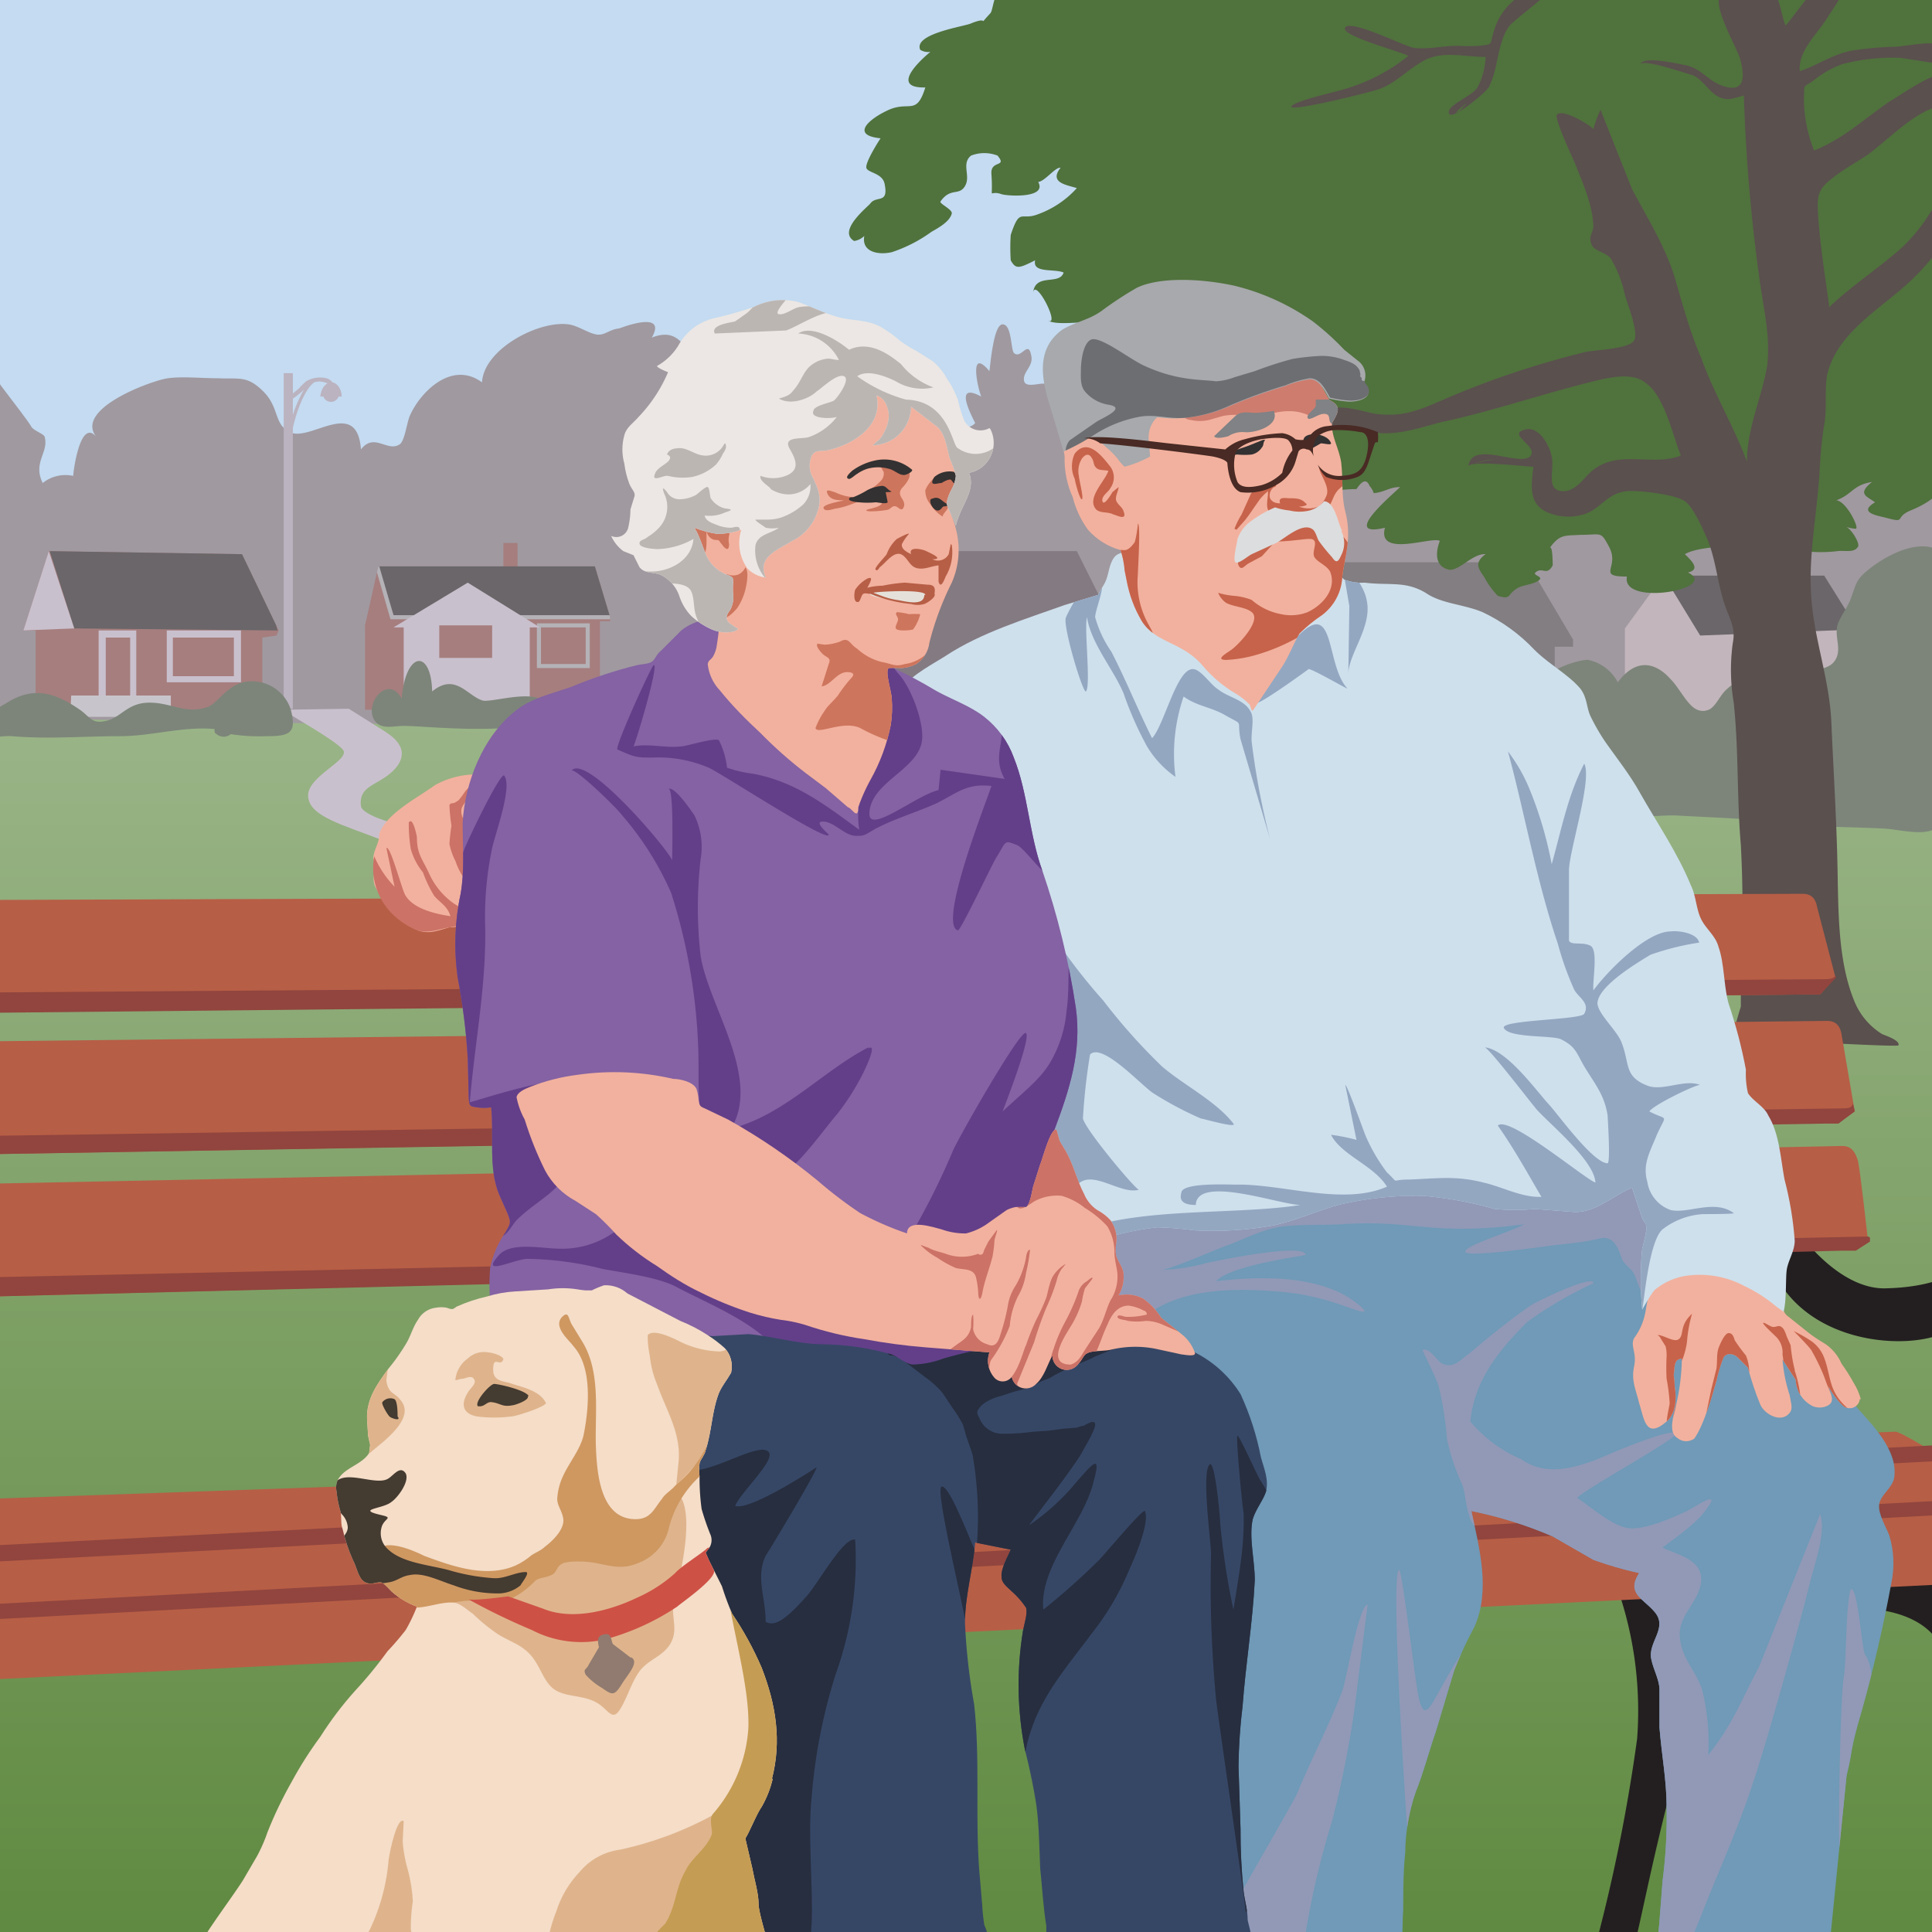 <svg viewBox="0 0 190 190" xmlns="http://www.w3.org/2000/svg"><clipPath id="a"><path d="M0 0h190v190H0z"/></clipPath><linearGradient id="b" gradientUnits="userSpaceOnUse" x1="95.5" x2="95.5" y1="193.1" y2="67.7"><stop offset="0" stop-color="#5e893f"/><stop offset="1" stop-color="#9bb589"/></linearGradient><clipPath id="c"><path d="M3.5 68.9V62L2.3 62l2.5-7.8 19 .3 3.6 7.5-.2.5-1.4.2V70H5.4z"/></clipPath><clipPath id="d"><path d="M35.9 69.8v-8.3l1.3-5.8h12.3v-2.3h1.4v2.3h7.6l1.5 5v.4H59v8.6z"/></clipPath><clipPath id="e"><path d="M186.3 145.2c.3-2.6-2.1-5-3.7-6.8a25 25 0 00-6.4-5.5 28 28 0 01-10.3-12.1c-1.3-2.6-2.8-4.9-5.7-5.5a42 42 0 00-6.1-.8 108.3 108.3 0 00-20 .6c-6.4.7-13 1.1-19.4 2.5a42 42 0 00-4.7 1.4l-2.1.8-1.6.3c-.6.6-.2 3 0 3.9a16.6 16.6 0 001.3 4.7 67.4 67.4 0 012.8 9.4c.9 3.2 1.6 6.4 2.2 9.7 1.2 6.7 3.2 13.4 4 20.2a314 314 0 012 21.9c0 1.8.2 1.4 1.7 1.2a49.8 49.8 0 015.6 0c3.7 0 7.9.8 11.5.1 0 1.1.3.5.4-.2.2-1 .1-2 .2-3.1 0-2 0-3.8.2-5.7a19 19 0 011-5.9c.8-2 1.3-4 2-6l1.8-6a37.9 37.9 0 012-4.3c1.6-3.6.5-7.7-.3-11.4a39.9 39.9 0 018 2.5l4 2.3a36.2 36.2 0 004.5 1.3c-1.3 2 .4 2.5 1.5 3.8 1.4 1.6-.7 3-.3 4.7.2 1 .8 2 .8 3v3.7c.2 2.6.7 5.2.7 7.8a48.9 48.9 0 01-.4 7.3l-.3 3.9c0 .5-.3 2 0 2.3s2.5.1 3 .1l13.7.3 1.7-17c.7-2.8.2-2 1.5-6.4a141 141 0 002.9-12.5 9.4 9.4 0 00-.2-4.7c-.3-.8-1.1-2.1-1-3 .1-1 1.4-1.7 1.5-2.8z"/></clipPath><clipPath id="f"><path d="M183 137.6a6 6 0 00-.7-1.6 18.5 18.5 0 00-1.2-1.9 4.5 4.5 0 00-1.7-2 15.4 15.4 0 01-1.5-1l-2-1.6c-.6-.4-.5-.9-.8-1.5a5.7 5.7 0 00-1.8-1.9 7.7 7.7 0 00-3.6-1.2c-2.2-.2-4.8-.1-6.7 1.2-.9.5-1 2-1.2 3a6 6 0 01-1.1 2.5c-.4.8.3 1.4 0 2.8s.2 2.3.5 3.6c.5 1.5.6 3.6 2.7 1.8.9-.8 1-2.2.8-3.4a12 12 0 00-.1-1.2c.1-.5 0-1 .3-1.4a1 1 0 01.5-.2 21 21 0 01-.6 4.7c-.2.8-.7 2.4 0 3s1.3.5 1.8.2c1-1.3 2-5 2.2-5.7a13.6 13.6 0 01.7-2.3c.3-.5 1-.4 1.4 0l1 1a27.8 27.8 0 001.2 3.6c.4 1 2.2 2 3 .7.2-.4 0-1-.1-1.6a14.8 14.8 0 01-.7-3.5l1.3 2a3 3 0 001.7 2.6 1.8 1.8 0 001.3 0c1-.4.4-1.2.2-2a7.3 7.3 0 001.4 1.9 1 1 0 001.7-.6z"/></clipPath><clipPath id="g"><path d="M176.5 122a33.4 33.4 0 00-1-6c-.4-2.1-.5-4.5-1.6-6.3-.4-.9-1.5-1.4-2-2.2a8.5 8.5 0 01-.2-2.3 48 48 0 00-1.7-6.5c-.5-1.8-.4-3.9-1-5.6-.3-1.1-1.2-1.7-1.7-2.7s-.5-2.3-1-3.3c-1.3-3.2-3.3-6.1-5-9.1-1-1.8-2.2-3.3-3.4-5a20 20 0 01-1.5-2.6c-.4-.9-.3-1.8-1-2.7-1.2-1.4-3.1-2.4-4.5-3.8a17 17 0 00-5.1-3.7c-1.9-.8-4-.8-5.6-1.9-2-1.2-3.6-.7-6-1a4.8 4.8 0 01-2-.3c-.6-.5-.4-1.1-1-1.6-1.4-1.2-4.1-1.7-5.9-2.2a33 33 0 00-14.8 1.1c-.6.2-1.1.2-1.5 2-.3 1.2-.4 1-1 2.2l-3.3 1c-3.9 1.4-8.2 2.7-11.7 5-.9.6-3.6 2-4 3-.2.7.3.6 1 1.3a10.9 10.9 0 011.6 2.4c1 1.8 1.5 3.7 2.4 5.5 1.1 2.2 2.1 4.5 3 6.8a86 86 0 014.5 13.7 53.3 53.3 0 011.6 13.3 21.9 21.9 0 00.7 5.8c.3 1.5 1.1 5.1 2.8 5.8.7.3 2.1-.5 3-.6a28 28 0 014.2-.8 35.2 35.2 0 013.7.3 33 33 0 007.8-.5c2.2-.5 4.2-1.4 6.3-2a33.3 33.3 0 018.3-.9 37 37 0 017.1 1.3 22.7 22.7 0 004 0l3.9.3c2.1 0 3.7-1.6 5.6-2.4l1 3c.3.7.4.2.4 1.2a18 18 0 01-.4 1.8 31 31 0 000 6s1-1.8 1.3-2a6.4 6.4 0 012.8-1.3 9.3 9.3 0 016 1 13.6 13.6 0 012.6 1.6 13.3 13.3 0 001.2.9c.3-1 .2-3.1.3-4 .1-1 .8-1.9.8-3z"/></clipPath><clipPath id="h"><path d="M132.3 50.3c-.4-1.6-.2-3.1-.4-4.8-.2-1.4-1-2.6-.9-3.9.8-1.3.8-1.7-.3-2.3l-1.7-3c-2 .6-5.2.5-7.4 1.2a49.8 49.8 0 01-8.3 2 13.6 13.6 0 00-4.4 1.1c-1.3.7-5.2.5-4.4 3.4a4 4 0 01.2.9 8.9 8.9 0 00.8 4 9.1 9.1 0 001.5 3.2 6.6 6.6 0 003.2 2 8.4 8.4 0 01.4 2l.2 1a12.1 12.1 0 001.5 4c1.4 2.2 4 2 6 4.4a12.8 12.8 0 003.2 2.7 6.4 6.4 0 011.3 1c.2.1.2.7.4.7l2.8-4.2c.7-1 1.3-2.6 1.8-3.4a14.5 14.5 0 012.2-1.8 5 5 0 002-3.7c.2-2 1-3.8.3-6.5z"/></clipPath><clipPath id="i"><path d="M105.8 99.1a76.7 76.7 0 00-3.3-13.5c-1.3-3.6-1.4-7.6-2.8-11.1a9 9 0 00-2.9-4c-1.4-1.1-3.2-1.7-4.8-2.6a47.1 47.1 0 00-8.2-3.9A46.1 46.1 0 0072 61c-1.9-.2-3.5-.2-5 1l-2 2c-.4.3-.5.7-.8 1s-1 .3-1.5.4a44.2 44.2 0 00-6.4 2.1c-1.9.7-4 1.1-5.6 2.4-3.2 2.5-5 7.1-5.2 11 0 2.4.2 4.7-.2 7a23.6 23.6 0 00-.3 8.2 61.2 61.2 0 011 8l.1 4c.1.6 0 .7.8.8a4.5 4.5 0 001.4 0c.3 2.8-.3 6 .8 8.6l.8 1.8c.4 1 .3 1-.2 1.9a9.4 9.4 0 00-1.5 3.5 21.2 21.2 0 00.1 4.3l.1 2.2a9 9 0 00.1 1.3c.4.4 2.4-.5 3-.7a36.8 36.8 0 014.1-.6 62.8 62.8 0 0118.2 1 168.6 168.6 0 0112.7 2.7 7.4 7.4 0 001.1.4c.3 0 .3-.3 0-.4 4.1.6 8.3-.9 11.6-3 .4-.3.7-.3.8-.7a14.7 14.7 0 00.2-2.2l.6-6a34 34 0 01.9-5.6l2-6.3c1.5-4 2.7-7.7 2.1-12z"/></clipPath><clipPath id="j"><path d="M124 143.3a26.9 26.9 0 00-2-6.2 11.3 11.3 0 00-4.3-4c-1.8-1-4.2-2.1-6.2-2a15.4 15.4 0 00-2.7.1l-.6.3a11.8 11.8 0 01-1.6.5c-2.3.6-4.7 0-7 .2a44.6 44.6 0 00-6.8 1.4 9.2 9.2 0 01-3 .6c-.6 0-1.4-.7-2.1-1a25.8 25.8 0 00-6.7-1c-2.5 0-5-.8-7.4-1l-3.5.2c-.5 0-.8-.3-1.3 0-.9.5-1.4 2.2-1.8 3a49.7 49.7 0 00-1.8 4.8c-1.4 4.6-1.5 10-1 14.7 0 1.9.6 4.3 2.2 5.3a14.2 14.2 0 014.6 4.4c1.3 2 1.2 4.6 1.3 7a22.4 22.4 0 01-.3 3.9 13 13 0 00.3 3.3c.4 2.7 1 5.4 1.5 8a24.4 24.4 0 001 3.6 5.3 5.3 0 00.6 1.6c.3.2.6.4.4-.1a9.5 9.5 0 003.9.4l3.9.1h8.3c1 0 5 .5 5.3-.8a5.3 5.3 0 00-.4-1.3 17.3 17.3 0 01-.2-1.9l-.3-3.5c-.4-5.5.1-11-.5-16.3a59.8 59.8 0 01-.9-8c0-2.7.8-5.3 1-7.9l3.5.7c-.3.7-1 1.9-.9 2.7 0 .6.6 1 1 1.4a8 8 0 011.4 1.6c.2.5-.2 1.7-.3 2.3a33 33 0 00.2 11.7 59 59 0 011.1 5.3c.3 2.1.3 4.3.4 6.4.2 1.9.3 3.8.6 5.6a7.2 7.2 0 00.1 1.5c.2.4.3.2.8.2 3.7-.4 7.5.5 11.2.5h5.7a16.2 16.2 0 001.9-.1c.3 0 .2.3.4-.1.3-.6-.2-2-.3-2.6 0-1-.3-1.9-.4-2.8a57.3 57.3 0 01-.3-6.1l-.2-6.2a53.3 53.3 0 01.4-5.9c.3-4.1 1-8.3 1.2-12.4 0-2-.6-4.2-.2-6 .3-1 1-1.8 1.3-2.7.3-1.2-.2-2.3-.5-3.4z"/></clipPath><clipPath id="k"><path d="M117.5 133a4 4 0 00-1.3-1.8l-2-1.6a6.7 6.7 0 00-1.8-1.9 3.5 3.5 0 00-2.4-.3 3.6 3.6 0 00.5-2c0-.7-.5-1.2-.7-1.8s0-1.3 0-1.8a3.2 3.2 0 00-.6-1.8 4.8 4.8 0 00-1.3-1 3.5 3.5 0 01-1.3-1.6c-.7-1.3-1-2.8-1.8-4.2l-.6-1-.3-1.1c-.6-.2-1.4 3-1.6 3.4l-.7 2.2c-.1.4-.3 1.8-.7 2h-1a3.5 3.5 0 00-.9.3l-1.7 1.2a6.3 6.3 0 01-2.3 1.1 6.8 6.8 0 01-2.4-.4c-.8-.2-3.4-1.1-3.4.4a30.7 30.7 0 01-4.6-2c-1.5-1-2.8-2-4.2-3.2a59.5 59.5 0 00-8.8-6l-2.3-1.1c-.5-.2-.5-.3-.6-.8a4.2 4.2 0 00-.2-1.1c-.3-.7-1.6-1-2.3-1a25.5 25.5 0 00-9.4-.4 19.2 19.2 0 00-4.7 1.2c-.5.2-1.2.5-1.3 1a7.4 7.4 0 00.8 2.2 33.4 33.4 0 002 5 7.3 7.3 0 003 3l2 1.3a24.9 24.9 0 012 2 23.5 23.5 0 004 3.1c1.4 1 2.8 1.9 4.3 2.6a34.1 34.1 0 004.9 2 21.7 21.7 0 003 .7 14 14 0 012.4.5 32.8 32.8 0 005.8 1.4 58.2 58.2 0 006 .8l6.3.5a2.5 2.5 0 00.5 2.5 1.1 1.1 0 001.7-.1 1.4 1.4 0 002.4.7c.8-.7 1.1-1.9 1.6-2.8a1.4 1.4 0 002.4 1 3.8 3.8 0 00.6-.8c.3-.4.2-.3.6-.5.7-.2 1.6-.1 2.3-.3a10.2 10.2 0 014.5 0l2.3.5c.2 0 1.5.3 1.3-.2z"/></clipPath><clipPath id="l"><path d="M94.3 46.2a7 7 0 00-2-5.7l-2-1.4a11 11 0 00-2.4-1.7 12 12 0 00-11.2 1.7 23.9 23.9 0 00-4.4 4.1 39.8 39.8 0 00-3.6 4.9 15.6 15.6 0 00-1.3 2.2 2.7 2.7 0 00-.4 1.2c0 .2.2 0 .2.1l.2 1a12.4 12.4 0 002.8 5c.4.4.6.6.6 1.2V60a22.2 22.2 0 01-.3 3.4 3 3 0 01-.4 1.2c-.3.4-.4.3-.5.7a4.4 4.4 0 001.2 2.6c1.2 1.5 2.6 2.9 4 4.2a41.8 41.8 0 004.4 3.9l2 1.5 2.2 1.9c.2 0 .6.6.8.6s.2-.4.2-.6a17.7 17.7 0 011.2-2.7 18.2 18.2 0 002-5.4 11.2 11.2 0 00.1-2.6c0-.6-.7-2.7-.3-3a12 12 0 011.3 0 3.6 3.6 0 001.4-.4 2.9 2.9 0 001.3-2.1 29 29 0 012.2-5.9A8 8 0 0094 52c-.2-1-.9-1.9-.6-2.8a13 13 0 001-3z"/></clipPath><clipPath id="m"><path d="M97.3 42.1a1.8 1.8 0 01-2.5-.8 13.6 13.6 0 01-.6-2 9.5 9.5 0 00-1.1-2.1 5.6 5.6 0 00-1.4-1.7l-1.6-1a12.1 12.1 0 01-1.6-1 12.1 12.1 0 00-1.8-1.3c-1.4-.8-2.7-.6-4.2-1s-2.6-1-4-1.5a6.3 6.3 0 00-4.4.5 37.7 37.7 0 01-3.9 1.1 5.4 5.4 0 00-3.5 2.7 5.8 5.8 0 01-2.1 2c.1.2.8.5 1.1.6a14.5 14.5 0 01-2.9 4.4c-.5.6-1.2 1-1.4 1.8a5.2 5.2 0 000 2.8 8.4 8.4 0 00.5 2c.2.5.6.8.5 1.2l-.4 1.3a8 8 0 01-.2 1.7 1.2 1.2 0 01-1.7.9 3.8 3.8 0 001.2 1.5l1 .4.6 1.2c.6.7 1.5.4 2.2.8a3.6 3.6 0 011.7 2 5.1 5.1 0 001.2 2 7.5 7.5 0 002 1.3 3.5 3.5 0 002.2.2c.6-.3.4-.2 0-.5S71 61 71.8 60a2.5 2.5 0 00.3-1.5 7.8 7.8 0 010-1.2c0-.5 0-.5-.4-.7a3.7 3.7 0 01-2.1-1.7c-.5-1-.7-2-1.3-3a9.8 9.8 0 002.2.6 7 7 0 002.4-.4 4.3 4.3 0 00.6 3.8 3 3 0 001.8.9 2.1 2.1 0 01-.2-1c0-1.3 1.9-2 2.8-2.6a4.8 4.8 0 002.5-2.9c.5-1.4 0-2.4-.6-3.6a2.4 2.4 0 010-1.8c.3-.7.9-.5 1.5-.6 2.5-.5 5.6-2.4 4.9-5.4.8.2 1.2 1.2 1.2 2a3.3 3.3 0 01-.4 1.5 3.4 3.4 0 01-.5.8l-.7.6a4 4 0 002.3-.8 3.9 3.9 0 001.5-3l2.6 2c.8.8.9 2 1.2 3.1a9.6 9.6 0 01.6 1.7 3.5 3.5 0 01-.4 1.3 4.4 4.4 0 00-.5 1.3c0 .5.5 1.2.9 2.3.5-2.1 2-3.4 1.3-5.2a2.9 2.9 0 002-1.4 3 3 0 00.1-2.9z"/></clipPath><clipPath id="n"><path d="M75.9 175c1-3.8.4-7.4-1-11a32.4 32.4 0 00-2.9-5.3A27.8 27.8 0 0171 156l-1.3-2.6-.3-.7a3.7 3.7 0 01.3-.4 1.4 1.4 0 00.2-1.3 24.6 24.6 0 01-.9-2.6 22 22 0 01-.2-3.2 5 5 0 010-1.3c.1-.4.5-.8.6-1.3.6-1.8.6-3.8 1.3-5.6.3-.7.8-1.3 1.2-2a2.7 2.7 0 00-.6-2.4 12.6 12.6 0 00-1.7-1.3 15.6 15.6 0 00-2.7-1.4l-5.2-2.7a3.2 3.2 0 00-2.3-.8 9.3 9.3 0 00-1.2.5h-.6a8 8 0 01-.8-.1 9.2 9.2 0 00-2.9 0l-3.2.2a11.6 11.6 0 00-2.8.5 15.8 15.8 0 00-3 1c-.4.3-.4.3-1 .1a3 3 0 00-1 0 2.3 2.3 0 00-1.8 1.2c-.5.7-.7 1.6-1.2 2.4a20 20 0 01-1.7 2.4c-1.1 1.5-2.2 3-2.1 5l.1 1.6.2.9-.1.8c-.5.8-1.5 1.2-2.2 1.7s-1.2 1.1-1 2.1a10 10 0 00.4 2c.1.6 0 1.2.2 1.7a16.4 16.4 0 001 3c.4.7.5 1.8 1.2 2.2.6.3 1 0 1.5 0 .3 0 .8.6 1.1.9A7.7 7.7 0 0041 158a16 16 0 01-1.1 2.3 27.1 27.1 0 01-1.8 2.1 41.2 41.2 0 01-3.2 3.9 34 34 0 00-3.4 4.5 37.1 37.1 0 00-2.8 4.4 39.7 39.7 0 00-2.4 5 15.5 15.5 0 01-1 2.3l-1.4 2.4c-1 1.6-4.4 6.1-4.3 6.6s56 .6 56 .1-1-3.4-1-4.4-.4-2.3-.6-3.4l-.7-3c.4-.6 1.1-2.4 1.6-3.1a10.2 10.2 0 001.1-2.8z"/></clipPath><g clip-path="url(#a)"><path d="M-.7-.6h113.8v50H-.7z" fill="#c4dbf1"/><path d="M191.8 80.2v111.3H-.8v-122s44 1 48.8.3 51.4.6 56.1.6 87.6 9.8 87.6 9.8z" fill="url(#b)"/><path d="M191.4 44.9c-3.3-.3-85.1-3.8-88-5.7-.7-.4.2-.7-.5-1.4-.4-.3-2.1.5-2.2-.4s1-1.4.7-2.5c-.3-1.5-1 .5-1.7-.2-.3-.4-.2-2.8-1.1-2.8s-1.2 4-1.3 4.6c-2-2.4-1.2 1.5-.8 2.5-2.6-1.4-1.2 1.4-.6 2.6-1.1 1.4-4.8-1.3-5.9-1.8A27.2 27.2 0 0078.8 37c-3.1-.2-7 .4-9.9-1.5-1.7-1-2-3.4-4.8-2.3 1.6-2.8-3.2-.9-3.2-.9-1 .1-1.4.7-2.2.6s-1.9-.9-2.8-1c-2.9-.4-8.3 2.4-8.5 5.7-3-2.2-6.1 1-7.1 3.3-.3.7-.5 2.5-1 2.8-1.2.8-2.5-1.2-3.8.5-.4-5.2-5-.7-7-1.7-1.6-.8-1-2.4-2.6-4s-2.4-1.2-4.4-1.3c-1.8 0-3.5-.2-5 0s-9.3 3-7 5.8c-1.6-2-2.3 3.4-2.3 3.8a3.6 3.6 0 00-3 .7c-1-2 .6-3 .2-4.5 0-.3-1-.6-1.3-1-.3-.6-3-4-3.3-4.5-.1 3.9-.6 30.2-.1 32.6.3 2 189 1.1 192 .9l-.2-26.1z" fill="#a099a0"/><path d="M33.6 39c0-.7-.4-1.3-.9-1.4a1.2 1.2 0 00-.6-.4 2.7 2.7 0 00-2 .3 6.8 6.8 0 00-.7.7l-.6.5v-2h-.9v33h.9V42.2a.2.2 0 000-.1c.2-1 1-3.7 2.1-4.5a1.6 1.6 0 011 0 1 1 0 01.3.1c-.3.2-.6.5-.7 1.3h.3a.8.8 0 001.5 0zm-4.8 1.8v-1.6a6.4 6.4 0 00.9-.7l.2-.2a13 13 0 00-1.1 2.5z" fill="#bbb3c0"/><g clip-path="url(#c)"><path d="M3.5 68.9V62L2.3 62l2.5-7.8 19 .3 3.6 7.5-.2.5-1.4.2V70H5.4z" fill="#a67e7e"/><path d="M4.7 53.6l2.6 8.2 20 .2-2.5-8.6z" fill="#6a6669"/><g fill="#c9c0cd"><path d="M2.3 62l5-.2-2.5-7.6zM23.7 67.1h-7.3V62h7.3zm-6.7-.6h6v-3.8h-6zM13.4 68.5h-.6v-5.8h-2.4v5.7h-.7V62h3.7z"/></g></g><g clip-path="url(#d)"><path d="M35.9 69.8v-8.3l1.3-5.8h12.3v-2.3h1.4v2.3h7.6l1.5 5v.4H59v8.6z" fill="#a67e7e"/><path d="M37.1 55.7l1.6 4.8h21.8l-2-4.8z" fill="#6a6669"/><path d="M60 60.9H38.4l-1.5-5.2h.4l1.4 4.8H60zM58 65.7h-5.2v-4.4H58zm-4.8-.4h4.4v-3.6h-4.4z" fill="#b4b2b7"/><path d="M46 57.3l-7.3 4.4h1v7l12.4 1v-8h1zm2.4 7.4h-5.2v-3.2h5.2z" fill="#c9c0cd"/></g><path d="M92.6 54.2h13.3l2.6 5.2L89.1 69l-3.7-4.3z" fill="#847a82"/><path d="M130.8 55.3h19.4l4.5 7.6v.7h-1.8v3.6l-22.7-8.4z" fill="#827e81"/><path d="M159.8 67.7v-5.9l3.8-5.2h15.8l3.2 5.3v4.4l-16.2 3.9z" fill="#c2b5bb"/><path d="M163.6 56.6l3.6 5.9 15.5-.6-3.3-5.3z" fill="#6a6669"/><path d="M7 68.4h9.8v2.1H6.9z" fill="#c7c5cb"/><path d="M27.8 69.8c1.5 1 5 2.9 5.9 3.9s-3.5 2.6-3.4 4.6 3.4 2.8 7.5 4.4c2.2-.2 2-1.6 2-1.6-1.6-.1-4.2-1.1-4.3-1.8-.3-2.3 2.1-2 3.6-4 1.1-1.6-.2-2.7-1.3-3.4l-3.5-2.2z" fill="#c9c0cd"/><g fill="#7d857a"><path d="M28.6 69.8a4 4 0 00-4.7-2.7c-1.6.4-2.5 2-3.4 2.4-2.2.8-3.6-.4-5.8-.4s-2.8 1.5-4.3 1.8c-1.3.3-1.5-.3-2.4-1-2.4-1.7-4.6-2.5-7.3-.8-1 .6-1.6.8-1.5 2 0 1.9.4 1.2 2 1.3 3.5.3 7.1 0 10.6 0 3.1 0 6.3-1 9.3-.7 0 .3 0 .4.2.5a1.1 1.1 0 001.4 0 18.3 18.3 0 003.5.2c2.3 0 3-.3 2.4-2.6zM53.8 69.7c-.3-2.3-5.2-.6-6.3-.8-1.5-.4-2.7-2.8-5-.9-.1-4.2-2.6-4-3 .7-1.3-2.4-3.7.4-2.7 2.1.7 1.1 2 .5 3.3.6 1.8 0 14 1.3 13.7-1.7zM191.5 60.7c0-2.2.9-6.3-1.7-6.9-2-.4-4.5 1-5.9 2.1s-1.3 1.4-1.9 3c-.3.8-.8 1.4-1.2 2.3-.5 1.2.3 2.4-.2 3.5s-1.7 1.1-3.2 1.4c-2.6.4-5.5-.3-7.6 1.7-.9.8-1.2 2.3-2.5 2.1-1.2-.1-2-2.1-3-3.1-1.6-1.8-3.5-2-5.2.3a4.3 4.3 0 00-2.9-2.2c-.7-.1-4.4 1-3.8 2a27.5 27.5 0 012.4 6.2 29.7 29.7 0 001.6 4.3 17.3 17.3 0 00.9 2.4c1.3 1 5.8.3 7.6.4 3.5.2 7 .3 10.5.7 3.3.5 6.8.4 10.1.6 2.1.2 4.8 1 5.6-.9.5-1 0-4 0-5.2l-.1-5.2c0-3.2.5-6.4.5-9.5z"/></g><path d="M191.8 45.5c-.6-10.1-.1-20.4-.1-30.6V5.7c0-1.2.6-4.8 0-6s-1.4-.8-3.4-.8h-84.7c-1.8 0-4.1-.6-5.6.7-.3.3-.4 1.5-.6 1.7-1.4 1.5.1.2-1.9 1-.6.3-5.7 1-5 2.6a1.5 1.5 0 001 .2S87 8.7 91 8.6c-.9 2.9-1.6 1.2-3.8 2.3-1.7.8-3.6 2.4-.6 2.7-.4.6-1.5 2.4-1.4 2.9s1.6.5 1.8 1.6c.4 2-.8 1.1-1.4 1.9-.2.3-3.3 2.7-1.6 3.7a1.8 1.8 0 001-.5c-.3 1.6 1.4 1.9 2.7 1.6a14.2 14.2 0 003.9-2c.7-.4 1.8-1 2-1.8.1-.4-1.3-1-1.1-1.2 1-1.4 1.8-.5 2.4-1.5s-.4-2.2.6-3a3.6 3.6 0 012.6 0c1 1.2-.7.4-.6 1.8.2 2.9-.4 1.5 1 2 .7.2 4.5.4 3.6-1.2.7-.1 1.7-1.5 2.2-1.4-1.2 1.5.7 1.7 1.6 2a9.5 9.5 0 01-3.9 2.6c-1.6.6-1.7-.7-2.6 2a18.8 18.8 0 000 2.5c.5.9.8.8 2.4 0-.3 1.3 1.9.8 2.8 1.2-.4 1.3-2.8 0-3 2 .2-1.6 2.8 3.5 1.4 2.7 1 .6 3.9 0 5.3.2a19.4 19.4 0 018.5 3 54.8 54.8 0 018.7 6.5c1.9 1.9 2 4.4 3.5 6.1 1.3 1.4 2.2.8 4.4.8.6-.9 1-1 1.3-.3a2 2 0 01.4.7c1.1-.1 1.5-.6 2.6-.6-1.3 1.2-5.7 5-1.5 4-.8 3 4.7.8 5.4 1.3 0 0-1 2.3.8 2.8 1 .3 2.4-1.6 3.7-1.5-1.4 1-.4 1.7 0 2.5a8.6 8.6 0 001.2 1.6c1.4.4.8-.1 2-.8.6-.3 1.4-.3 2-.7s-.6-.5-.3-.8c.7-.6 1.1.4 1.7-.7 0 0 0-2.1-.3-1.7 1-1.4 1.5-1.2 3-1.3 2.1 0 2-.4 2.8 1.1 1.2 2.1-1.3 3 1.8 3-.6 3 9.2 1.2 6-.4 1.3-.3.3-1.2-.3-1.8 1-.6 3.2-.7 4-.8 1.6-.1 3.6-1 5.3-.8.7.2 1 1 1.8 1.2a13.3 13.3 0 003.9.1c.7-.1 1.6.2 2-.4.3-.3-.7-1.9-1.2-2a4.3 4.3 0 001 .2c.4 0-.9-2.7-1.9-2.8 1.6-.6 1.6-1.5 3.5-1.8-1.5 1.2-.5 1.4.3 2-1.7 1 .2 1.3 1 1.5 2.2.6.8 0 2.5-.7s4-2 3.9-4.7z" fill="#50723d"/><path d="M192.8 7c-2.3-.3-5.3 2-7 3-2.6 1.8-4.6 3.7-7.4 4.8a14 14 0 01-1-5c.1-1.8-.2-1 1.1-2a9.7 9.7 0 012.7-1.5 19.3 19.3 0 015.8-.6l4.5.7c.3-.2-.6-1.8-.9-2-.7-.4-3.5.2-4.3.2a31.6 31.6 0 00-4.3.4c-1.9.4-3.2 1.4-5 2-.2-2 1.7-3.6 2.8-5.4.1-.2 1.6-2.3 1.4-2.5a24.4 24.4 0 01-2.6.2l.6-1c-.2-.4-3.3 4-3.6 4.2-.3-.5-.6-2.8-1.1-3.1s-2.8 0-3.5 0-1.6-.3-1.9.3c-.5 1.2 1.6 4.8 2 6 .5 1.7.6 3.6-1.8 2.7-1.4-.5-2-1.7-3.6-2-.6-.1-4.3-1-4.4 0 0-.8 5 1 5.2 1 1 .5 1.4 1.4 2.3 2 1 .6 1.5.3 2.7 0a168.2 168.2 0 001.6 18.5c.4 2.7 1 5.3.7 8-.5 3.1-2 6.2-2 9.5-1.3-3.5-3.2-6.6-4.5-10.2-1-2.3-1.7-4.8-2.4-7.2-.9-3.4-2.7-6.2-4.4-9.4l-3.1-7.8a11.7 11.7 0 00-.7 1.9c-.3-.4-3.1-2.1-3.6-1.4-.2.5 1.6 4.3 1.8 4.8.8 2 1.7 4 1.8 6.1 0 .8-.6 1-.1 2 .2.4 1.4.7 1.8 1.2a12 12 0 011.4 3.6c.2.8 1.4 3.7.9 4.5s-3.6.9-4.7 1.1a87.6 87.6 0 00-14.5 4.9c-2.3 1-3.8 1.5-6.2 1.2-1.3-.2-4.5-1.4-4.9.2s2.8 1.3 4 1.5c2.6.6 4.7-.2 7.4-.9 4.7-1 9.4-2.6 14.1-3.8 1.7-.4 4.5-1.3 6 0 1.8 1.3 2.6 5.1 3.4 7.1-2.8 1.1-6-.6-8.6 1.4-.8.6-1.6 2-2.8 2.1-2 .1-1-2-1.3-3.4-.2-1-1.1-2.8-2.4-2.7-2.2.4.8 1.5.4 2.5-.7 1.5-5.9-1.6-6.2 1.2 0-.7 5.7 0 6.4 0-.2 1.8-.5 3.5 1.2 4.4a5.2 5.2 0 004 .2c1.5-.6 2.1-2 4-2.2 1-.1 4.8.3 5.7 1 .8.5 1.8 2.8 2.2 3.7.9 2.2 1 4.5 1.8 6.7.5 1.4 1 2.1.7 3.6a19.4 19.4 0 00.1 5.8c.5 4.7.3 9.3.7 14a121 121 0 010 12.7V99a30.8 30.8 0 00-.8 3c.6 1.2 2.9.5 4 .4s12.2.6 12.3.4c.2-.5-1.4-1-1.6-1.1a6.8 6.8 0 01-2.8-3.4c-1.6-4-1.5-9-1.6-13.3-.1-4.7-.4-9.4-.6-14-.2-4.4-1.8-8.4-2-12.7-.2-3.7.5-7.4.8-11.2.1-1.8.2-3.6.5-5.3s0-3.4.3-5c1-4.1 5.2-6.4 8-9 1.3-1.2 3-3 3.7-4.8l.5-4c-.4-1-1.8 1.6-2 1.8a17.7 17.7 0 01-2.7 3.4c-2.3 2.1-5 3.8-7.3 6-.4-3-.9-6-1.1-9-.1-1.8-.1-2.5 1.3-3.6 1.1-.9 2.4-1.6 3.6-2.4 2-1.5 4-3.6 6.2-4.5 1.7-.7 1.5-.2 2.1-1.5.3-.5.2-1.1.4-1.5 0 0 1-.5.5-.6zM145 45.6a5.1 5.1 0 012-.4 9.3 9.3 0 00-2 .4zM152.4-1c-2.4-.5-4.7 1.6-5.4 3.8-.6 1.7 0 1.5-1.5 1.7a13.8 13.8 0 01-2.1 0c-1.5 0-3.1.4-4.4.2-1-.2-6.1-2.8-6.7-2s5.6 2.4 6.2 2.8a18 18 0 01-6.4 3.3c-.6.2-5.1 1.2-5.1 1.7s8.1-1.5 8.8-1.8c1.5-.6 2.6-1.8 4-2.6 1.9-1.2 4.1-.5 6.3-.5a7 7 0 01-.8 3c-.5.8-2.6 1.6-2.8 2.3-.3 1.5 3.6-1.8 3.9-2.3 1-1.9.8-4.3 2-6 .3-.5 4.4-3.5 4-3.6zm-20 3.9l.3.1c-.1 0-.3 0-.2-.1zm11.5 7.6a1.4 1.4 0 01-.7.6c0-.2 1.7-1.5.7-.6z" fill="#5a504e"/><path d="M159 87.2c3.2-.4 6.3 0 7.4 4s8.7 26.4 9.5 28.3 5 7.3 9.5 7.2 6.3-1.3 6.3-1.3v5.4c-3.1 2-13.2 1.8-17-5.2-1.3-4.8-15.7-38.4-15.7-38.4zM159 156a36.6 36.6 0 012 15 166.2 166.2 0 01-4 20 21.5 21.5 0 003.8 0c.7-2.4 4.3-21.6 7.3-25.3s12.2-7.7 15.5-7.5 6.3 1.4 7.4 4c.3-2.2.5-8 .5-8z" fill="#231f20"/><path d="M-.6 88.5l177.9-.6c1 0 1.3.7 1.4 1.3l1.8 6.9-1.5 1.7h-1.4L-.7 99.5z" fill="#b75e46"/><path d="M180.5 96c-.3.3-.7.3-1.4.3L-.7 97.6v2l178.3-1.8h1.4l1.6-1.7z" fill="#91453e"/><path d="M-.6 102.4l180.3-2c1 0 1.3.7 1.4 1.3l1.3 7.6-1.6 1.1h-1.4l-180 3.1z" fill="#b75e46"/><path d="M182.2 108.5c0 .5-.6.5-1 .5L-.6 111.7v1.8l180-3h1.4l1.6-1.2a4.4 4.4 0 00-.2-.8z" fill="#91453e"/><path d="M-.6 116.4l181.8-3.7c1 0 1.3.8 1.5 1.4s1 7.9 1 7.9l-1.3.8h-1.5L-.7 127.5z" fill="#b75e46"/><path d="M183.7 121.6l-184.1 4-.3 1.4v.5L181 123h1.5l1.4-.9v-.4z" fill="#91453e"/><path d="M-1 147.4l187.4-6.6c.6 0 5 2.8 5 2.8v12.2l-193 9.4z" fill="#b75e46"/><path d="M-1.6 159.3v-1.5L200 147.1l-3.9-3.7L-1 153.6V152l197.8-10.2 6.9 6.5z" fill="#91453e"/><g clip-path="url(#e)"><path d="M186.3 145.2c.3-2.6-2.1-5-3.7-6.8a25 25 0 00-6.4-5.5 28 28 0 01-10.3-12.1c-1.3-2.6-2.8-4.9-5.7-5.5a42 42 0 00-6.1-.8 108.3 108.3 0 00-20 .6c-6.4.7-13 1.1-19.4 2.5a42 42 0 00-4.7 1.4l-2.1.8-1.6.3c-.6.6-.2 3 0 3.9a16.6 16.6 0 001.3 4.7 67.4 67.4 0 012.8 9.4c.9 3.2 1.6 6.4 2.2 9.7 1.2 6.7 3.2 13.4 4 20.2a314 314 0 012 21.9c0 1.8.2 1.4 1.7 1.2a49.8 49.8 0 015.6 0c3.7 0 7.9.8 11.5.1 0 1.1.3.5.4-.2.2-1 .1-2 .2-3.1 0-2 0-3.8.2-5.7a19 19 0 011-5.9c.8-2 1.3-4 2-6l1.8-6a37.9 37.9 0 012-4.3c1.6-3.6.5-7.7-.3-11.4a39.9 39.9 0 018 2.5l4 2.3a36.2 36.2 0 004.5 1.3c-1.3 2 .4 2.5 1.5 3.8 1.4 1.6-.7 3-.3 4.7.2 1 .8 2 .8 3v3.7c.2 2.6.7 5.2.7 7.8a48.9 48.9 0 01-.4 7.3l-.3 3.9c0 .5-.3 2 0 2.3s2.5.1 3 .1l16.3.5c.6 0 1-19.3 1.5-23.7s1.2-8.2 2-12.4a9.4 9.4 0 00-.2-4.7c-.2-.8-1-2.1-1-3 .1-1 1.4-1.7 1.5-2.8z" fill="#709ab7"/><g fill="#9199b7"><path d="M179 148.9l-6 15c-1.9 3.6-2.5 5.5-5 8.7a22 22 0 00-.6-6.4c-.6-1.9-2-3-2.2-5.2s2-3.5 2.1-5.6c.1-2-2.3-2.5-3.8-3.2 1.4-1.1 3.4-2.4 4.4-3.9 1.4-1.9-1.2-.1-2 .3-1.5.7-4 1.8-5.6 1.7s-3.7-2-5.2-3c1-1 9.8-5.8 9.7-6.3-.2-.7-6.6 2-7.2 2.3-2.5 1-5.5 2-8 .2a13.3 13.3 0 01-5-3.7c.4-4.2 3-7.2 5.6-9.8a38.6 38.6 0 016.5-3.8c0-.9-5.4 1.7-6.2 2.2-2 1.4-4 3-6 4.7-1 .7-1.5 1.5-2.7 1-.5-.3-1.3-1.7-1.9-1.3 0 0 1.6 3.3 1.6 3.6a33.6 33.6 0 01.8 5.1 20.6 20.6 0 001.5 4.5c.4 1 .4 3.6 1.4 4.2.6.4 2.2.6 3.1 1.1a38.9 38.9 0 004 2 24.3 24.3 0 004 1.4 7.1 7.1 0 012 .7c1 .7.4-.4.7 1.1a110.7 110.7 0 012 22c0 3.3-.3 6.6-.4 9.9 0 .8-.5 3.4.3 4 .5.4 3.4-.1 3.9-.4-.3.6-1.4 2.4.1.9 1.2-1.2 2.1-3.8 2.7-5.3 1.6-4 3.4-8 4.7-12 1.5-4.3 5.2-17.8 5.7-20 .5-1.9 1.6-5 1-6.7zM183.4 162.7c-.3-.5-.7-6.8-1.4-6.4-.5 1.7-.4 7.2-.7 8.8s-.7 18.8-.2 18.8c.2 0 4.8-18 2.3-21.2z"/><path d="M163.5 118.4c-.5-.6-1.4-3.4-1.8-3.8-.8-.9-4.2 1.2-5.4 1.5-4.3.9-18.2-1.8-25.4 1.1-4.2 1.7-8.3 1.4-12.8 1.2a48.2 48.2 0 00-13.2 1.6c-1.6.4 0 6 1.2 7.6 1 1.2-1.3 3.7.2 4.1 1.8.5 6-2.2 7.4-3 3.4-2 8-2 11.8-1.7a24.3 24.3 0 016.3 1.3c1 .3 3.5 1.4 1.8 0-3.6-3-9.8-2.8-14-2.3 1.4-1.6 8.8-2.5 8.8-2.6-.2-1.2-8.8.6-9.7.8a19.5 19.5 0 01-4.8.7c.5.3 6-2.2 7-2.5 1.8-.7 3.5-1.6 5.4-1.8s3.8-.1 5.6-.2c7-.5 8.9 1.2 18 0-1.2.7-5.9 2.1-5.8 2.7s7.6-.5 8.4-.6c1.6-.2 3.2-.3 4.8-.7s2 1.5 2.2 2 .9 1 1.1 1.3c.6 1 .7 2.9 1.7 1.7.7-1 2.3-7 1.2-8.4zM145.5 159.9a70.5 70.5 0 00-3.9 6.3c-.9 1.6-1.6 3.2-2.1.6-.3-1.2-1.6-12.4-1.9-12.4-1 0 1 30 1.2 30 .5 0 1.2-4.9 1.5-5.6a45.5 45.5 0 001.9-7.2 53.8 53.8 0 012.2-6.9l1.1-3.4s.4-2 0-1.4zM134.5 157.8c-.9.1-2.1 7.5-2.5 8.5-1.3 3.4-3 6.6-4.4 10-.6 1.4-9.3 16-8.9 16.3.3.2 1-1 1-1 1 1.3 4.7.5 6 .4 0 0-.6 1.7-.3 1.7s.6-1.6.9-1.8c.5-.3 0 .4.8.2s.6.4 1-.4c.4-.4.2-1.1.3-1.6a81.1 81.1 0 012.6-11 104 104 0 002.2-11l1.3-10.3z"/></g></g><g clip-path="url(#f)"><path d="M183 137.6a6 6 0 00-.7-1.6 18.5 18.5 0 00-1.2-1.9 4.5 4.5 0 00-1.7-2 15.4 15.4 0 01-1.5-1l-2-1.6c-.6-.4-.5-.9-.8-1.5a5.7 5.7 0 00-1.8-1.9 7.7 7.7 0 00-3.6-1.2c-2.2-.2-4.8-.1-6.7 1.2-.9.5-1 2-1.2 3a6 6 0 01-1.1 2.5c-.4.8.3 1.4 0 2.8s.2 2.3.5 3.6c.5 1.5.6 3.6 2.7 1.8.9-.8 1-2.2.8-3.4a12 12 0 00-.1-1.2c.1-.5 0-1 .3-1.4a1 1 0 01.5-.2 21 21 0 01-.6 4.7c-.2.8-.7 2.4 0 3s1.3.5 1.8.2c1-1.3 2-5 2.2-5.7a13.6 13.6 0 01.7-2.3c.3-.5 1-.4 1.4 0l1 1a27.8 27.8 0 001.2 3.6c.4 1 2.2 2 3 .7.2-.4 0-1-.1-1.6a14.8 14.8 0 01-.7-3.5l1.3 2a3 3 0 001.7 2.6 1.8 1.8 0 001.3 0c1-.4.4-1.2.2-2a7.3 7.3 0 001.4 1.9 1 1 0 001.7-.6z" fill="#f2b19e"/><g fill="#c7634b"><path d="M166.4 129.2c-1.2 1.1-.8 1.9-1.2 2.4s-1.2-.1-2-.3c-.4 0 0 0 .1.3l.5.8a3.6 3.6 0 01.1 1 20.4 20.4 0 000 2.2 18.1 18.1 0 01.3 2.4c0 .2-.5 2.2-.2 2.3.4.2.9-2.3.9-2.5.2-1.1-.2-2.5.3-3.5a8 8 0 00.7-2.3 14.1 14.1 0 01.5-2.8zM171.7 133.3a14.8 14.8 0 01-1.1-1.5c-.1-.3-.2-.7-.6-.7s-.9 1.2-1 1.5c-.2.6-.1 1.3-.2 2l-.5 2-.8 3.8c.3.1 1-1.7 1-2a19.8 19.8 0 011-3.4 1.6 1.6 0 01.8-.8c.6-.3.8-.1 1.2.4.1.1.2 1.2.5.9a4.4 4.4 0 00-.3-2.2zM176.5 134.7a14.9 14.9 0 01-.4-2.4l-.4-.9a3.1 3.1 0 00-.3-.7c-.4-.5-.6-.2-1-.2-.3 0-.9-.5-1-.4s1 1.1 1.2 1.3a2.2 2.2 0 01.7 1.8l.2 1.4c0 .3.4 1 .5 1.4.2.6.9 1.8 1.1 1.8a12 12 0 00-.6-3zM182 138.7a4.9 4.9 0 01-1.9-2.6c-.3-1-.4-1.9-.8-2.8a3.5 3.5 0 00-1.3-1.5 14.6 14.6 0 00-1.6-.9s1.7 1.7 1.8 2a20.3 20.3 0 011.2 2.5 21.9 21.9 0 001 2.4c.2.3.2.8.6 1 0 0 1.2.2 1-.2z"/></g></g><g clip-path="url(#g)"><path d="M176.5 122a33.4 33.4 0 00-1-6c-.4-2.1-.5-4.5-1.6-6.3-.4-.9-1.5-1.4-2-2.2a8.5 8.5 0 01-.2-2.3 48 48 0 00-1.7-6.5c-.5-1.8-.4-3.9-1-5.6-.3-1.1-1.2-1.7-1.7-2.7s-.5-2.3-1-3.3c-1.3-3.2-3.3-6.1-5-9.1-1-1.8-2.2-3.3-3.4-5a20 20 0 01-1.5-2.6c-.4-.9-.3-1.8-1-2.7-1.2-1.4-3.1-2.4-4.5-3.8a17 17 0 00-5.1-3.7c-1.9-.8-4-.8-5.6-1.9-2-1.2-3.6-.7-6-1a4.8 4.8 0 01-2-.3c-.6-.5-.4-1.1-1-1.6-1.4-1.2-4.1-1.7-5.9-2.2a33 33 0 00-14.8 1.1c-.6.2-1.1.2-1.5 2-.3 1.2-.4 1-1 2.2l-3.3 1c-3.9 1.4-8.2 2.7-11.7 5-.9.6-3.6 2-4 3-.2.7.3.6 1 1.3a10.9 10.9 0 011.6 2.4c1 1.8 1.5 3.7 2.4 5.5 1.1 2.2 2.1 4.5 3 6.8a86 86 0 014.5 13.7 53.3 53.3 0 011.6 13.3 21.9 21.9 0 00.7 5.8c.3 1.5 1.1 5.1 2.8 5.8.7.3 2.1-.5 3-.6a28 28 0 014.2-.8 35.2 35.2 0 013.7.3 33 33 0 007.8-.5c2.2-.5 4.2-1.4 6.3-2a33.3 33.3 0 018.3-.9 37 37 0 017.1 1.3 22.7 22.7 0 004 0l3.9.3c2.1 0 3.7-1.6 5.6-2.4l1 3c.3.7.4.2.4 1.2a18 18 0 01-.4 1.8 31 31 0 000 6s1-1.8 1.3-2a6.4 6.4 0 012.8-1.3 9.3 9.3 0 016 1 13.6 13.6 0 012.6 1.6 13.3 13.3 0 001.2.9c.3-1 .2-3.1.3-4 .1-1 .8-1.9.8-3z" fill="#cee0ec"/><g fill="#93a7c1"><path d="M124.9 82.5a75.3 75.3 0 01-1.8-9.5c-.1-1 .3-2.3-.1-3-.6-1.2-2.2-1.4-3.2-2.2-.8-.5-1.7-2-2.5-2-1.6 0-2.8 5.5-4 6.8-1.4-2.8-2.6-5.8-4-8.5a11.4 11.4 0 01-1.6-3.4c0-.7 1-3 .6-3.5-1-1.4-3.3 3-3.5 3.6-.2 1.1 1.7 7.4 2 7.2.5-.6-.2-6.3.1-7.3.4 2.6 2.6 5.1 3.6 7.5a33.7 33.7 0 002.3 5.2 9.8 9.8 0 002.8 3 17.5 17.5 0 01.8-7.9c1.4 1 2.7 1 4.2 1.9 1.8 1 1 .3 1.4 2.3l2.9 9.8zM132.5 67.7c-2.2-2.4-1.1-9.1-5-5-1.2 1.2-4.1 4.9-4 6.4 0 .5 5.2-3.3 5.2-3.3.4 0 4 2.1 3.8 1.9zM134.4 59c-.2-1.2-1.7-3.6-2.2-2.3l.5 2.9-.1 6.7c0-2 2.4-4.7 1.8-7.3z"/><path d="M170.5 119.3c-1.9-1.4-4.5.1-6.2-.3a3.5 3.5 0 01-2.3-2.8c-.5-1.7.3-3 .9-4.5 1-2.3 1.2-1.4-.7-2.4.5-.7 4.7-2.7 5-2.6-1.5-.6-3.6.6-5.1.1-2.4-.9-1.8-2.1-2.6-4.2-.4-1.2-2.3-2.8-2.4-3.9 0-1.7 3.9-4 5.2-4.8a25.7 25.7 0 014.8-1.2c-.2-1-2.2-1.2-2.8-1.1-2.4 0-6.3 4-7.6 5.8-.1-1 .5-4-.3-4.4s-1.9 0-2.1-.5v-7c.1-2.1 2.3-8.9 1.5-10.4-1.6 3.1-2.2 6.3-3.2 9.9a37.9 37.9 0 00-2.1-7.2 16.3 16.3 0 00-2.2-3.9c1.6 5.9 2.8 12.7 4.9 18.9a30 30 0 001.6 4.5c.4.8 1.6 1.3 1 2.4-.3.6-8.3.6-7.9 1.4.5 1 4.7.7 5.6 1.1 1.6.8 1.5 1.4 2.5 3s1.8 2.6 2.1 4.5c0 .2.3 4.6 0 4.7-1.4 0-4.8-4.7-5.7-5.7-1.3-1.4-4.2-5.5-6.4-5.7.4 0 4.5 5.4 5.2 6.2 1.5 1.6 5.6 5 5.7 7.1-1.1-.4-8.6-6.7-9.6-5.6 1.8 2.5 4 6.6 4.3 7-1.9.1-3.9-1-5.7-1.4-2.7-.7-4.6-.4-7.3-.3-2 0-.9.5-2.2-.7a17 17 0 01-2.1-3.6c-.1-.2-1.8-5-2-5l1.1 5.4a18.1 18.1 0 00-2.5-.5c1 2 4.2 3 5.5 5.1-4.3 1.9-10.3-.3-14.9-.2-.8 0-5-.2-5.3.7-.1.4-.4 1.3 1.4 1.3.1-3 8.3 0 10.3 0-6.4 1-15.6.2-21.7 2.5-.5-1.2-1.3-3.8 0-4.7 1.5-1.1 4.1 1.2 5.8.7-.3 0-5.2-5.8-5.5-7a59.2 59.2 0 01.7-6.3c1.2-1.2 5 3 6.2 3.8a34.3 34.3 0 004.7 2.5c.2 0 3.6 1 3.2.5-1.7-2.2-4.9-3.8-7-5.6a57.5 57.5 0 01-5.8-6.5 55.6 55.6 0 01-5-6.5c-.3-.3-1.3-3.3-2-3.3-1.5 0-.4 6.7-.3 7.7.8 6-.5 12 .6 17.8.4 2 1.1 6.5 2.7 7.9s5.6 1 7.7 1a68.3 68.3 0 0017.7-2.3c2.4-.6 4.7-1.8 7.1-2.1a31.8 31.8 0 018.2.3c3.7.5 11.4 2.8 14.4-.3 2 2.3.2 9.6 1.8 10.6.2.2.6-7 2.1-8.3a7.2 7.2 0 014-1.5c.4 0 3.2 0 3-.1z"/></g></g><g clip-path="url(#h)"><path d="M132.3 50.3c-.4-1.6-.2-3.1-.4-4.8-.2-1.4-1-2.6-.9-3.9.8-1.3.8-1.7-.3-2.3l-1.7-3c-2 .6-5.2.5-7.4 1.2a49.8 49.8 0 01-8.3 2 13.6 13.6 0 00-4.4 1.1c-1.3.7-5.2.5-4.4 3.4a4 4 0 01.2.9 8.9 8.9 0 00.8 4 9.1 9.1 0 001.5 3.2 6.6 6.6 0 003.2 2 8.4 8.4 0 01.4 2l.2 1a12.1 12.1 0 001.5 4c1.4 2.2 4 2 6 4.4a12.8 12.8 0 003.2 2.7 6.4 6.4 0 011.3 1c.2.1.2.7.4.7l2.8-4.2c.7-1 1.3-2.6 1.8-3.4a14.5 14.5 0 012.2-1.8 5 5 0 002-3.7c.2-2 1-3.8.3-6.5z" fill="#f2b19e"/><path d="M132.3 47h-.8a3.6 3.6 0 01-1-.4l-.4-.3-.4-.4c.1.8 1 1.8.8 2.7a2.6 2.6 0 01-.8 1.2 2.6 2.6 0 01-2 0h-.1a1.5 1.5 0 00.8-.1.1.1 0 000-.2c-.4-.5-1-.5-1.6-.5-.3 0-.7-.1-.9.1a.4.4 0 000 .4c-.4 0-.8-.1-1-.5a1 1 0 01.4-1.1.2.2 0 00.2-.2s0-.2-.1-.1c-.8 0-2 .3-2.4 1l-.9 2a8 8 0 00-.7 1.4l.2.1.8-.9a13 13 0 00.8-1.1l.7-1a5.8 5.8 0 01.8-.8v.1a.1.1 0 000 .1c0 .5-.3 1.5.2 1.9s1 0 1.4.2l1 .2a6.5 6.5 0 001.3 0 2 2 0 00.4 0 1.3 1.3 0 00.4 0 2.3 2.3 0 001.3-1c.3-.4.4-1 .8-1.5s1-.7 1-1.2c0-.2 0-.1-.2-.1zm-3.2 3.2h.2l-.2.2a.7.7 0 01-.3 0h.2a.1.1 0 00.1-.2zM132.4 57c-.2-.4.3-.8.2-1.3s.3-1.6.1-2c-.4-1-1.3-1.4-1.7-2.3s-2.3 0-3.2 0a2 2 0 00-1.3.5l-.5.7c.1-.3-1 .5-1 .4-.2.6 3.7-.1 3.9 0 .8.1.2 1 .3 1.6s1.2.9 1.6 1.6c.7 1.7-.7 3.3-2.2 4a4.5 4.5 0 01-2.6.2 6 6 0 01-2.9-1.4 6.2 6.2 0 00-1.7-.4 7.5 7.5 0 01-1.6-.3 2.2 2.2 0 00.8 1c.8.4 1.9.4 2.5.9 1 .8-1.3 3.2-2 3.7-.4.3-1.7 1-.5 1a12.9 12.9 0 002.6-.4 19.2 19.2 0 006-2.8c1.4-1 3.8-2.5 3.2-4.6zm-6.4-4.4c.1-.3-1 .5-1 .4h3.9" fill="#c7634b"/><path d="M131.1 38.4a2.6 2.6 0 00-.4-1 2.8 2.8 0 00-2.9-.7c-.6 0-1.2.4-1.8.5a19.2 19.2 0 00-2 .7l-4.1 1.5-2.2.8a6.3 6.3 0 00-1.3.5h-.1s0 .4.1.3a1.1 1.1 0 00.7.3 4 4 0 001.8 0l1.4-.4a7 7 0 012.4 0 3.7 3.7 0 001.4 0 13.8 13.8 0 011.8-.4 5.6 5.6 0 011.7 0 5 5 0 011 .3s.2.2.4.1l.6-.4a2.4 2.4 0 011-.1c.3 0 .6 0 .7-.4a3.7 3.7 0 00-.2-1.6z" fill="#ce7c6e"/><path d="M110.5 50.3c-.1-.4-.5-.6-.7-1s.2-1 .2-1.4l-.6.5s-.9 1.6-1 .8c0-.5.6-.8.8-1.2a1.8 1.8 0 000-2.1c-.8-1-2.2-2.9-3.5-1.3a2.9 2.9 0 000 2.5c0 .2.5 2.1.7 2s-.3-2-.3-2.3a2.3 2.3 0 01.3-1.7c.3-.4.7-.6 1 0 .2.3.1.6.4.9s.8.2 1.2.3c-.3 1-2.2 2.7-1.2 3.8.4.4 1.2.2 1.7.5.2 0 1.4.7 1-.3zM113 61.5a8.5 8.5 0 01-1.1-5c0-.4.3-5 0-5a10.2 10.2 0 01-.3 1.8c-.2.3-.6.8-1 .8s-1-.1-1 0l-.2.4c-.4.3.5 1.7.6 2.1a14.5 14.5 0 00.8 3.4 6.8 6.8 0 001.8 2.1c.1.1.6.8.8.6s-.3-1-.4-1.2z" fill="#c7634b"/><path d="M114.3 40.5a9.9 9.9 0 00-5.5 1c-.3.2-3.1 1.6-3 2l1-.5a3.5 3.5 0 012 1 8.3 8.3 0 011.1 1.1 4.5 4.5 0 00.7.8 11.2 11.2 0 002.5-1l-.1-1.4a2.8 2.8 0 01.4-2 2 2 0 01.6-.6s.8-.4.3-.4z" fill="#a7a9ac"/><path d="M125.8 52.6c-.4-.6-2.6 1-3 1.2-.4.4-1.3 1-1 1.8.3.6.6 0 1-.2l1.3-.7 1-1.1c.2-.3.9-.6.7-1z" fill="#c7634b"/><path d="M125.3 40.4a13.8 13.8 0 01-1.8.2c-.8 0-1.4-.2-2 .3l-2.1 2c.2.3 1 .1 1.4 0a2.5 2.5 0 011.6-.4c1 .1 3.4-.6 2.9-2zM131.6 39.6c-.3-.4-1-.3-1.5-.3h-.7v.6c0 .3-1.2 1-.7 1.3.4 0 1-.5 1.5-.5.8 0 .3.7.8 1s1.2-1.8.5-2.1z" fill="#808285"/><path d="M132 52.2c-.4-.6-.7-2.9-1.8-2.9a2.8 2.8 0 01-1.4.9 4.2 4.2 0 01-2 0 6.3 6.3 0 01-1.4-.3 10.9 10.9 0 00-2.3 1.3 3.6 3.6 0 00-1.4 1.8c0 .2-.5 2.1-.2 2.3s1.2-.6 1.6-.8l2.4-1.1c.8-.4 2.5-2 3.5-1.4.4.2.5.9.7 1.2a18.2 18.2 0 001.3 1.6c.4.6.6.5.9-.2a2.6 2.6 0 000-2.4z" fill="#dcddde"/><g fill="#333132"><path d="M124.4 43.3c0-.2-.7.2-.8.2a14.8 14.8 0 01-1.6.6s-1.4.5-1 .7a4.5 4.5 0 01.7-.1 7.2 7.2 0 001.4 0 1.6 1.6 0 001-.7c.2-.2.1-.5.3-.7zM130.9 43.6c-.3-1-2.5-1.2-2.7-.4s.5 1 1 .8l.7-.4c.3 0 1 .2 1 0z"/></g></g><path d="M134.1 37.7a1.8 1.8 0 00-.4-2.1l-1.5-1.2a26 26 0 00-3.1-2.8 22.7 22.7 0 00-7.7-3.5c-3.2-.7-7.3-.9-9.6.2a35.3 35.3 0 00-3.5 2.3c-1.3.9-2.4 1-3.8 1.8-2.8 2-2 5.2-1.1 8l1.2 4a17 17 0 002.8-1.6 12.3 12.3 0 014.5-1.7c1.5-.3 2.8.2 4.4 0a13.7 13.7 0 004.5-1.1 49.1 49.1 0 015.5-2 10.6 10.6 0 012.5-.7c.9 0 1.4 1 1.9 1.9a11.6 11.6 0 002 .3c1.3 0 2.6-.6 1.4-1.8z" fill="#a7a9ac"/><path d="M133.9 37.4a.3.3 0 00-.2-.4c.2 0 0-.5 0-.6-.3-.5-.6-.7-1.5-1a6.3 6.3 0 00-2.3-.4 23.9 23.9 0 00-2.8.3 37 37 0 00-3.7 1.2l-2 .6a6.2 6.2 0 01-1.8.4c-1.4-.2-3.7 0-7-1.5-1.4-.6-4.4-3-5.3-2.6s-1 2.6-1 2.9c0 .7-.1 1.6.4 2.2a3.8 3.8 0 002.3 1.3c1.9.3-.6 1.3-1.2 1.7l-2.6 1.8a1.7 1.7 0 00-.4 1 21.2 21.2 0 002.6-1.4A12.3 12.3 0 01112 41c1.5-.3 2.8.2 4.4.1a13.7 13.7 0 004.5-1.2 49.1 49.1 0 015.5-2 10.6 10.6 0 012.4-.7c1 0 1.5 1 2 1.9a11.6 11.6 0 002 .3c1.3 0 2.5-.6 1.4-1.8v-.1z" fill="#6d6e71"/><path d="M49 76l-3 .2a8.4 8.4 0 00-3.2 1C41 78.5 38 80 37.3 82c0 1-.5 1.4-.6 2.4.4 1.2-.3 2 .3 3l.6 1.1a7 7 0 00.9 1.2 9.2 9.2 0 002.6 1.8c1.1.4 2 0 3.1-.3a4.5 4.5 0 002-.5 4.6 4.6 0 00.4-1.6l.7-3.7.9-6.1a31.8 31.8 0 00.8-3.2z" fill="#f2b19e"/><path d="M44.2 91.2c1.7-.3 2.2-.5 2.5-2.3-.6 1-1.3.4-2 0a7.2 7.2 0 01-2.5-3c-.7-1.5-1.2-1.9-1.2-3.6 0 0-.4-2.1-.8-1.4a15.6 15.6 0 00.2 2.6 6.4 6.4 0 001.2 2.3 12.2 12.2 0 001.1 2.3c.6.7 1.3 1 1.6 2-1.4-.2-3.6-.7-4.4-2-.3-.3-1.5-5-1.9-4.7l.8 3.8a10 10 0 01-2-3 6.4 6.4 0 001.8 5.7 7.5 7.5 0 002.2 1.5c1.2.5 2.2 0 3.4-.2zM46.8 87a5.3 5.3 0 01-1-2.7 23.7 23.7 0 01.2-2.6c0-.9-.8-1.2-.6-2.2.1-.4 1.7-2.4 1.6-2.5-.2-.3-1.2.7-1.3.9a8.8 8.8 0 01-.6.8s-.7.5-.6.2c0 .2-.2 0-.3.3a18 18 0 00.2 2 18.5 18.5 0 00-.2 1.8 6.4 6.4 0 00.6 1.7 6.7 6.7 0 001 1.9c.4.4 1 .8 1 1.4.1-.4.3-.8 0-1z" fill="#cc7266"/><path d="M135.5 42.5a9 9 0 00-4.9-.6 2.4 2.4 0 00-2 1.3 2.6 2.6 0 01-1.2 0 2.4 2.4 0 00-1.3-.6 16 16 0 00-3.7.6 4.3 4.3 0 00-1.9 1l-5.6-.6c-1-.1-6.8-.9-8.3-.5a2.6 2.6 0 011.6.5c2.9.2 10.6 1.2 11.1 1.3s1.2.3 1.4.6c.1 1.4.5 2.6 1.3 2.9a5.5 5.5 0 003.5-.7 3.9 3.9 0 001.9-2.3l.3-1a.6.6 0 01.8-.2c.3 0 .5.2.7.7a2.3 2.3 0 01.4-2 3 3 0 011.6-.6 12.1 12.1 0 012.6.2c.5 0 1 .6.6 2.3s-1.2 1.9-2.5 2a2.5 2.5 0 01-2.3-1.1 3 3 0 00.8 1.2 4.1 4.1 0 003.1 0c.8-.3 1-1.2 1.4-2.4s.3-1 .6-1a3.8 3.8 0 000-1zm-8.4 1.8a5.1 5.1 0 00-1 2.2 4.8 4.8 0 01-2 1.2c-.8.2-2 .4-2.4-.3a4.5 4.5 0 01-.2-2.8c.1-.5 1-1.1 2.5-1.4 1.3-.2 2.4-.2 2.7.1a1.5 1.5 0 01.4 1z" fill="#492a24"/><g clip-path="url(#i)"><path d="M105.8 99.1a76.7 76.7 0 00-3.3-13.5c-1.3-3.6-1.4-7.6-2.8-11.1a9 9 0 00-2.9-4c-1.4-1.1-3.2-1.7-4.8-2.6a47.1 47.1 0 00-8.2-3.9A46.1 46.1 0 0072 61c-1.9-.2-3.5-.2-5 1l-2 2c-.4.3-.5.7-.8 1s-1 .3-1.5.4a44.2 44.2 0 00-6.4 2.1c-1.9.7-4 1.1-5.6 2.4-3.2 2.5-5 7.1-5.2 11 0 2.4.2 4.7-.2 7a23.6 23.6 0 00-.3 8.2 61.2 61.2 0 011 8l.1 4c.1.6 0 .7.8.8a4.5 4.5 0 001.4 0c.3 2.8-.3 6 .8 8.6l.8 1.8c.4 1 .3 1-.2 1.9a9.4 9.4 0 00-1.5 3.5 21.2 21.2 0 00.1 4.3l.1 2.2a9 9 0 00.1 1.3c.4.4 2.4-.5 3-.7a36.8 36.8 0 014.1-.6 62.8 62.8 0 0118.2 1 168.6 168.6 0 0112.7 2.7 7.4 7.4 0 001.1.4c.3 0 .3-.3 0-.4 4.1.6 8.3-.9 11.6-3 .4-.3.7-.3.8-.7a14.7 14.7 0 00.2-2.2l.6-6a34 34 0 01.9-5.6l2-6.3c1.5-4 2.7-7.7 2.1-12z" fill="#8462a3"/><g fill="#633f89"><path d="M85.4 103c-4.6 2.4-8.2 6.6-13.5 8 3-5-2.2-12-3-17a42.1 42.1 0 010-9.5 7.1 7.1 0 00-.6-4.3c-.2-.3-2-3-2.6-2.6.6-.5.4 6.7.4 7-.5-1.2-8.5-10.6-9.9-8.8.3-.4 4.6 3.8 5 4.4a30.1 30.1 0 014.8 7.6 56.5 56.5 0 012.7 17.7c0 2.7 0 4.6 1.3 7 1 2 3.4 4.4 6.1 3.5 2.1-.8 4.8-4.8 6.2-6.4a23.4 23.4 0 002.6-4.1s1.5-3 .5-2.4zM103 83.8c-1-2.8-3.5-10.7-4.6-13.2.6 2.3-.9 3.7.4 6l-6.3-.9-.2 2c-2.2.5-7 4.5-6.8 2.2.2-2.9 4.4-4.1 5.1-6.7.5-1.7-1-5.7-2.3-7-.8-1-.4-1-1.8-.7-1.6.4-.7.6-.6 1.9 0 2.3.7 5.6 0 7.8-1 3-1.8 3.4-1.4 6.4-3.3-2.4-6.2-4.7-10.4-5.5a12.5 12.5 0 01-2.6-.6 8 8 0 00-.8-2.7c-.4-.3-3.2.6-3.7.6-1.5.2-3.1-.3-4.7 0 .3-.6 2.5-8 2-8-.2 0-3.7 7.7-3.6 8.3 1.8.8 1.9.8 3.5.8a12.6 12.6 0 015.5 1c1 .4 11.7 7.4 11.8 6.6 0-.1-1.4-1.2-.7-1.3 1.2-.1 2.2 1.4 3.4 1.4.8 0 .7 0 1.9-.7 1.9-1 4-1.6 6-2.5 2-1 3-2 5.4-1.7-.4 1.3-5.3 13.6-3.3 14.2.3 0 3.5-6.8 3.8-7.2 1-1.6.7-1.7 2-1.2.8.3 3 3.6 3.7 3.2s-.5-2.3-.6-2.5zM56 113c-.6-1.3-1.4-2.3-1.2-3.9 0-.4 1.4-2.2 1.3-2.4-.7-1.3-9 1.5-9.9 1.7.5-6 1.7-11.8 1.5-17.8a33 33 0 01.7-7.2c.3-1.4 2-6 1.2-7.1-.3-.6-3.8 6.7-4 7.4a28.7 28.7 0 00-1.8 8.8 69 69 0 00.4 9.2l.6 5 .2 1.5c.2.9-.5.2-.4.8 0-.4 1.2 1.2 1.2 1.1.5 1.1.7 3.3 1 4.5.3 1.4.8 7.1 2.2 7.1.8 0 1.4-1.3 1.8-1.7 1-1 2.1-1.7 3.2-2.6s2.8-2.8 2-4.4zM98.9 131c-8.5-1.3-17.1-2.3-25.5-4.4.3 0 .5-.3.2-.4-.9-.5-1.3-1-2.2-1.4-2-1-4.3-1.6-6.4-2.7-.5-.3-3.8-2-3.3-2-.7.1-.6.6-1.2 1a8.8 8.8 0 01-5.5 1.7c-1.6 0-4.7-.7-5.9.6-2 2.2 1.3.5 2.7.4a31.5 31.5 0 017.5 1c2.2.4 5.3.8 7.1 1.7 3 1.6 7.1 3.2 9.5 5.7.8.9.6 1.3 1.9 1.7a24.9 24.9 0 004 .3c2.5.4 5 .8 7.5 1s3.7.6 5.8-.5c.3 0 5-3.5 3.8-3.7zM107.1 91.8c-.2-1.3-2.2 1.8-2 1.5 0 1.8 0 4.9-.2 6a12 12 0 01-1.3 4.6c-1 2-2.4 3-5 5.4.3-.8 2.8-7.2 2.3-7.7s-6.7 10.4-7.2 11.6a70.5 70.5 0 01-4.1 8.2c-1 1.9-1.7 3 1.6 2.1a41.3 41.3 0 007.8-3c3-1.5 3.6-2.2 4.7-5.6 2-6.4 4.5-16.2 3.4-23z"/></g></g><g clip-path="url(#j)"><path d="M124 143.3a26.9 26.9 0 00-2-6.2 11.3 11.3 0 00-4.3-4c-1.8-1-4.2-2.1-6.2-2a15.4 15.4 0 00-2.7.1l-.6.3a11.8 11.8 0 01-1.6.5c-2.3.6-4.7 0-7 .2a44.6 44.6 0 00-6.8 1.4 9.2 9.2 0 01-3 .6c-.6 0-1.4-.7-2.1-1a25.8 25.8 0 00-6.7-1c-2.5 0-5-.8-7.4-1l-3.5.2c-.5 0-.8-.3-1.3 0-.9.5-1.4 2.2-1.8 3a49.7 49.7 0 00-1.8 4.8c-1.4 4.6-1.5 10-1 14.7 0 1.9.6 4.3 2.2 5.3a14.2 14.2 0 014.6 4.4c1.3 2 1.2 4.6 1.3 7a22.4 22.4 0 01-.3 3.9 13 13 0 00.3 3.3c.4 2.7 1 5.4 1.5 8a24.4 24.4 0 001 3.6 5.3 5.3 0 00.6 1.6c.3.2.6.4.4-.1a9.5 9.5 0 003.9.4l3.9.1h8.3c1 0 5 .5 5.3-.8a5.3 5.3 0 00-.4-1.3 17.3 17.3 0 01-.2-1.9l-.3-3.5c-.4-5.5.1-11-.5-16.3a59.8 59.8 0 01-.9-8c0-2.7.8-5.3 1-7.9l3.5.7c-.3.7-1 1.9-.9 2.7 0 .6.6 1 1 1.4a8 8 0 011.4 1.6c.2.5-.2 1.7-.3 2.3a33 33 0 00.2 11.7 59 59 0 011.1 5.3c.3 2.1.3 4.3.4 6.4.2 1.9.3 3.8.6 5.6a7.2 7.2 0 00.1 1.5c.2.4.3.2.8.2 3.7-.4 7.5.5 11.2.5h5.7a16.2 16.2 0 001.9-.1c.3 0 .2.3.4-.1.3-.6-.2-2-.3-2.6 0-1-.3-1.9-.4-2.8a57.3 57.3 0 01-.3-6.1l-.2-6.2a53.3 53.3 0 01.4-5.9c.3-4.1 1-8.3 1.2-12.4 0-2-.6-4.2-.2-6 .3-1 1-1.8 1.3-2.7.3-1.2-.2-2.3-.5-3.4z" fill="#364766"/><g fill="#272e3f"><path d="M124.7 150.2c.7-2 .3-3-.8-4.7-.4-.7-2-4.3-2.2-4.3s.5 7.2.6 7.6c.1 3.3-.5 6.3-1 9.5a72.2 72.2 0 01-1.3-8.5c0-.6-.5-6-1-5.8-.9.5.1 7.7.1 8.8a118.9 118.9 0 00.5 14.4c.2 1.8 3 20.8 2.9 20.9.7-.1.7-16.4.8-18.2.1-3.3.7-6.7.8-10s-.6-6.4.6-9.7zM112.6 148.6c-.2-.3-4.4 4.8-4.7 5a69.4 69.4 0 01-5.3 4.7c-.4-4.4 4.1-8.6 5-12.8.7-2.6-.2-1.5-1.7.2a22.2 22.2 0 01-4.7 4.3c1.7-2.3 3.4-4.4 5-6.8 1-1.8 2.6-4.3.4-3a4 4 0 00-.7.2l-1.3.1-1.5.2-1.5.1a21 21 0 01-3 .2 2.4 2.4 0 01-2.3-1.6c-.2-.3-.3-.6 0-.9a1.8 1.8 0 01.5-.5 4.7 4.7 0 011.6-.7l1.2-.4 1.5-.4a9.8 9.8 0 001.2-.6c.4-.2.9-.3 1.3-.6a25.9 25.9 0 012.8-1.3 13 13 0 001.3-.6l1.5-.6 1.2-.5 1.2-.5a.4.4 0 00.2 0c.2-.1 0-.4-.2-.3a3.8 3.8 0 01-1.5 0h-1.5a5.5 5.5 0 00-1.2.2 12.3 12.3 0 01-1.7 0h-4.3a12.4 12.4 0 00-1.5 0h-3l-1.1-.2h-1.5a47 47 0 00-5.8-.3 3.5 3.5 0 00-1.6.4 5.1 5.1 0 01-1.2-.2h-.4c-.2 0-.3.1-.2.3l.6.6a3.7 3.7 0 00.6.4 8.7 8.7 0 001 .4.8.8 0 00.2.2h.3a6.7 6.7 0 011.7 1l1.7 1.3a8.4 8.4 0 011.5 1.4l1 1.5a13 13 0 011 1.6l.2.7c.2.8.8 2.2.8 2.6a35.4 35.4 0 01.3 9.3c-.5-.9-2.6-6.7-3.4-6.5s3 15 2.8 16.1a64.2 64.2 0 012-7.6c2 2.5 1 8.7.9 11.6 0 2.1-.7 5.8.5 7.8 1.4 2.5 1.7 0 2-1.6.9-5 3.7-8 6.6-11.9a26.2 26.2 0 003.6-6.1c.5-1.1 2.1-4.7 1.6-5.9zm-27-16.7v-.1l.8.1h.2a.8.8 0 00-.1.2.6.6 0 000 .3 3 3 0 01-.8-.5zM84 151.4c-1.2 0-3.6 4.4-4.7 5.6-2.3 2.6-3.2 2.9-4 2.5 0-2.4-1-4.4 0-6.5.6-.9 5.2-8.6 5-8.7 0 0-6.5 4.3-8 3.8.5-1.3 4-4.5 3.3-5.3-1-1.2-6.5 2.8-8.6 1.6-1.3-.8 4 47 3.6 46.7.4 0 8.3.1 8.5.3 1.5.2.2-9.7.7-14.4a54 54 0 012.4-12.4 33.2 33.2 0 001.9-13.2z"/></g></g><g clip-path="url(#k)"><path d="M117.5 133a4 4 0 00-1.3-1.8l-2-1.6a6.7 6.7 0 00-1.8-1.9 3.5 3.5 0 00-2.4-.3 3.6 3.6 0 00.5-2c0-.7-.5-1.2-.7-1.8s0-1.3 0-1.8a3.2 3.2 0 00-.6-1.8 4.8 4.8 0 00-1.3-1 3.5 3.5 0 01-1.3-1.6c-.7-1.3-1-2.8-1.8-4.2l-.6-1-.3-1.1c-.6-.2-1.4 3-1.6 3.4l-.7 2.2c-.1.4-.3 1.8-.7 2h-1a3.5 3.5 0 00-.9.3l-1.7 1.2a6.3 6.3 0 01-2.3 1.1 6.8 6.8 0 01-2.4-.4c-.8-.2-3.4-1.1-3.4.4a30.7 30.7 0 01-4.6-2c-1.5-1-2.8-2-4.2-3.2a59.5 59.5 0 00-8.8-6l-2.3-1.1c-.5-.2-.5-.3-.6-.8a4.2 4.2 0 00-.2-1.1c-.3-.7-1.6-1-2.3-1a25.5 25.5 0 00-9.4-.4 19.2 19.2 0 00-4.7 1.2c-.5.2-1.2.5-1.3 1a7.4 7.4 0 00.8 2.2 33.4 33.4 0 002 5 7.3 7.3 0 003 3l2 1.3a24.9 24.9 0 012 2 23.5 23.5 0 004 3.1c1.4 1 2.8 1.9 4.3 2.6a34.1 34.1 0 004.9 2 21.7 21.7 0 003 .7 14 14 0 012.4.5 32.8 32.8 0 005.8 1.4 58.2 58.2 0 006 .8l6.3.5a2.5 2.5 0 00.5 2.5 1.1 1.1 0 001.7-.1 1.4 1.4 0 002.4.7c.8-.7 1.1-1.9 1.6-2.8a1.4 1.4 0 002.4 1 3.8 3.8 0 00.6-.8c.3-.4.2-.3.6-.5.7-.2 1.6-.1 2.3-.3a10.2 10.2 0 014.5 0l2.3.5c.2 0 1.5.3 1.3-.2z" fill="#f2b19e"/><g fill="#cc7266"><path d="M98 121l-.8 1.1-.4.8-.1.3a.3.3 0 01-.5.1 4.5 4.5 0 01-3.2 0c-.6-.2-1.2-.3-1.7-.6-.4-.1-1.1-.5-.5 0a6.7 6.7 0 001.4 1 10 10 0 001.8 1c.8.2 1.8 0 2 1a8 8 0 01.2 1.4c0 .6.2 1 .4.1.2-1.2.7-2.4 1-3.6a11.3 11.3 0 00.2-1.6c0-.2.4-1.2.2-1z"/><path d="M114.4 128.7a3.5 3.5 0 01-.4-.5c-.5-.6-2.7-2.8-3.1-3.7a11.6 11.6 0 01-.2-2.5c0-1-6.2-11.8-6.3-12.7 0-.4-3.3 2.5-3.8 4.4a13.3 13.3 0 00-.4 2.6v1.3c0 .3-.3.7-.2 1 .3.7 1.4-.3 1.8-.5a4.7 4.7 0 012.6-.5 6.5 6.5 0 012.3 1.2 10 10 0 012.2 1.8 5 5 0 01.7 2.6c0 .8.3 1.6.3 2.3a4.3 4.3 0 01-.7 2.4c-.4.8-.6 1.8-1.1 2.7l-1.5 2.3c-.4.7-.7 1.1-1.3 1.3-2.4 0-.7-2.6-.1-3.6a10 10 0 001.2-2.6 8.3 8.3 0 01.3-1.3l.7-.9c.2-.4-.4.1-.5.2a1.8 1.8 0 00-.8.9 19.4 19.4 0 01-1.3 3 15.5 15.5 0 00-1.2 2.8c-.4 1-.7 4-2.3 4-.6 0-1.5-.3-1.2-.8l1.6-3.9a34.3 34.3 0 011.2-3.4 20.3 20.3 0 001-2.6 3.5 3.5 0 01.5-1.2 5 5 0 00.4-.5 3.5 3.5 0 00-1.3 1.3c-.3.6-.4 1.3-.6 2a19.8 19.8 0 01-1 2.2 26.4 26.4 0 00-1 2.5c-.3.5-1 4-2.8 3.8-.8-.1-1-1.8-.6-2.4a14.3 14.3 0 001.8-3.3 8.3 8.3 0 01.8-2.9 6.2 6.2 0 00.8-2.3 18 18 0 00.4-2.3c-.3 0-.4.7-.4.8a8.5 8.5 0 01-1 2.7 5 5 0 00-.8 2.1 21.1 21.1 0 01-.7 2.7c-.2.7-.5 1.4-1.3 1a1.9 1.9 0 01-1.4-1.5 7.8 7.8 0 000-1.4c-.2 0-.2 1-.2 1.2-.2 1-.8 1.3-1.5 1.8s-1.3 1-.3 1.3a5.7 5.7 0 003 .1 2.3 2.3 0 001.2 2.8c.5.1 1 0 1.4.3a2.6 2.6 0 001.8.3 5.5 5.5 0 001.2-.7 2 2 0 00.6-.6c0-.2.2-.7.4-.8s.7.1 1 .1a6.3 6.3 0 001 0c2.4-.4 2.7-3 3.6-4.8.4-1 1-1.9 2.1-1.9a4.3 4.3 0 011.5.5c.2 0 .4.4.2.4a7.4 7.4 0 01-2 .2c-.1 0-.8-.3-.8 0s.9.3 1 .4a6.3 6.3 0 001.8 0 4.3 4.3 0 011.7.4l1.6.7a1.8 1.8 0 00.7.3l-2.3-2.6z"/></g></g><g clip-path="url(#l)"><path d="M94.3 46.2a7 7 0 00-2-5.7l-2-1.4a11 11 0 00-2.4-1.7 12 12 0 00-11.2 1.7 23.9 23.9 0 00-4.4 4.1 39.8 39.8 0 00-3.6 4.9 15.6 15.6 0 00-1.3 2.2 2.7 2.7 0 00-.4 1.2c0 .2.2 0 .2.1l.2 1a12.4 12.4 0 002.8 5c.4.4.6.6.6 1.2V60a22.2 22.2 0 01-.3 3.4 3 3 0 01-.4 1.2c-.3.4-.4.3-.5.7a4.4 4.4 0 001.2 2.6c1.2 1.5 2.6 2.9 4 4.2a41.8 41.8 0 004.4 3.9l2 1.5 2.2 1.9c.2 0 .6.6.8.6s.2-.4.2-.6a17.7 17.7 0 011.2-2.7 18.2 18.2 0 002-5.4 11.2 11.2 0 00.1-2.6c0-.6-.7-2.7-.3-3a12 12 0 011.3 0 3.6 3.6 0 001.4-.4 2.9 2.9 0 001.3-2.1 29 29 0 012.2-5.9A8 8 0 0094 52c-.2-1-.9-1.9-.6-2.8a13 13 0 001-3z" fill="#f2b19e"/><path d="M93.6 53.6l-.1-.1-.2 1a1.2 1.2 0 01-1.6.5c1.2 0-.2-.6-.6-.8s-1.8-.5-1.5.3c-.4-.2-1-.5-.9-1a4.6 4.6 0 01.7-1c-.1-.1-1 .4-1.2.5a3.8 3.8 0 00-1 1.5c-.2.3-1.2 1.3-1.1 1.5s.3 0 .4-.2c.7-.5 1.6-2 2.5-1 .4.4.6 1 1.3 1.1s1.2-.2 2-.3v1.6c.2.7.5 0 .7-.5a4.7 4.7 0 00.6-3.1z" fill="#b75e46"/><path d="M93.8 46.9c-.2-.4-1.5-.2-1.8 0a3.3 3.3 0 00-1 1.3 2.1 2.1 0 00.5 1.4 3.7 3.7 0 001.2 1.2c0-.3.7-.8.6-1.2 0-.8.9-1.9.5-2.7zM89.2 46.2c-.3-.2-2.5-.9-2.6-.3l.3.5a1 1 0 01-.2.8 4.1 4.1 0 01-1.3 1 2.6 2.6 0 01-1.4.7 5 5 0 01-1.9-.5c-.4-.1-1-.4-.7.2s1 .6 1.6.6c-.3.1-2.2.4-2 .8s1 0 1.3 0a8 8 0 001.4-.4c.6-.2 2.3-1 2.8-.6 1 .9-1.4 1-1.3 1.2s2 0 2.2-.1.4-.4.7-.3.6.6.8 0c.2-.7-.8-1-.2-1.8.3-.3 1.2-1.3.5-1.8z" fill="#ce755d"/><path d="M91 58.2c-.3-.3-1-.3-1.4-.4a10 10 0 00-2 0c-.3 0-3 .2-1.8.8a6.4 6.4 0 001.4.3l1.9.4c.7 0 2.9 0 1.9-1.1z" fill="#e5e1da"/><path d="M91.9 58.4c.1-.6 0-.9-.7-.9l-2.2-.2a15.5 15.5 0 00-2.2.3 6.5 6.5 0 00-1.5.2c.2-.4.7-1.2 0-.9a3.4 3.4 0 00-1.2 1.1c-.1.3-.2 1.3.3 1.2.2 0 .3-.7.5-.8s.4 0 .7 0a14 14 0 004 1 2.4 2.4 0 001.3 0c.3-.1 1.2-.7 1-1zm-1 .1c0 1.2-2 .6-2.7.5a7.1 7.1 0 01-1.5-.4l-.8-.3c0-.1 5.1-.4 5.1.2z" fill="#b75e46"/><g fill="#ce755d"><path d="M90.5 60.4a7 7 0 00-1.1 0 6.9 6.9 0 00-1.2-.2c-.2.2 0 .3.1.6s-.3.7-.2 1 1.4.2 1.7.1a4.4 4.4 0 00.7-1.5zM89 65.3c-1 .3-1.2 0-2.3-.2a5.6 5.6 0 01-2.4-1.3c-.8-.5-.8-1.2-1.7-.7a5 5 0 01-1.5.3l-.7-.1c-.2.2.2.7.4.9.4.5 1 .4.7 1.1l-.7 2.2c.9-.1 1.5-1.4 2.5-1.4.6 0 .8.2.4.6a14 14 0 00-1.3 1.7c-.4.5-1 1-1.3 1.5a7.5 7.5 0 00-.9 1.7c.2.7 2.7-.8 4.4 0a16.8 16.8 0 003 1.3c.9-2.6.8-3.3.6-4.1-.1-.4.7-2.3 1.3-2.4a3.3 3.3 0 001.7-2.2 3.8 3.8 0 01-2.2 1.1zM71.8 52.3c-.2-.3-.4-.6-.8-.7a15.4 15.4 0 00-1.5-.3c-.9-.1-1.6 0-1.3 1a11.7 11.7 0 00.8 2.3c.7 0 .4-2 .5-2.4a1 1 0 00.8.9c.3 0 .4 0 .5.2l.4.5c.4.4.5.1.5-.3a1.8 1.8 0 010-.8c0-.1.1-.3 0-.4zM73.3 55.8a1.4 1.4 0 01-.7.7 1.4 1.4 0 01-1 0c-.5 0-.7-.2-.9.4a12 12 0 00-.1 2.1c0 .5-1 1.2-.7 1.6 1 .9 2.1-.2 2.6-.8a5.8 5.8 0 00.8-1.8c.1-.4.4-1.8 0-2.2z"/></g><path d="M89.7 46.2a4.2 4.2 0 00-3.7-.9 5.9 5.9 0 00-2.2 1c-.2.2-.8.7-.3.8.2 0 .6-.4.8-.5a3.6 3.6 0 011-.5 3.9 3.9 0 012.1 0c.5.1 1 .6 1.4.6.2.1 1-.3.9-.5zM93.8 46.4a2.3 2.3 0 00-1.9.5s-.3.4-.2.6.6 0 .9 0a3 3 0 01.6-.3c.4-.1.3 0 .5.2s.2.3.3-.1a.7.7 0 00-.2-.9zM87.6 48.3c-.4-.2-.5-.6-1-.5a3.8 3.8 0 00-1.3.4 8.7 8.7 0 01-1.4.7c-.2 0-.4 0-.4.2s.8.3 1 .3a8.3 8.3 0 001.6 0c.3 0 1 .2 1.2 0l-.2-1s.8 0 .5-.1zM93.2 49.6c-.6-.3-.8-.8-1.4-.6-.4.1-.3.2-.3.4s.4.9.8.8c.3-.1.3-.3.5-.4 0 0 .6 0 .4-.2z" fill="#333132"/></g><g clip-path="url(#m)"><path d="M97.3 42.1a1.8 1.8 0 01-2.5-.8 13.6 13.6 0 01-.6-2 9.5 9.5 0 00-1.1-2.1 5.6 5.6 0 00-1.4-1.7l-1.6-1a12.1 12.1 0 01-1.6-1 12.1 12.1 0 00-1.8-1.3c-1.4-.8-2.7-.6-4.2-1s-2.6-1-4-1.5a6.3 6.3 0 00-4.4.5 37.7 37.7 0 01-3.9 1.1 5.4 5.4 0 00-3.5 2.7 5.8 5.8 0 01-2.1 2c.1.2.8.5 1.1.6a14.5 14.5 0 01-2.9 4.4c-.5.6-1.2 1-1.4 1.8a5.2 5.2 0 000 2.8 8.4 8.4 0 00.5 2c.2.5.6.8.5 1.2l-.4 1.3a8 8 0 01-.2 1.7 1.2 1.2 0 01-1.7.9 3.8 3.8 0 001.2 1.5l1 .4.6 1.2c.6.7 1.5.4 2.2.8a3.6 3.6 0 011.7 2 5.1 5.1 0 001.2 2 7.5 7.5 0 002 1.3 3.5 3.5 0 002.2.2c.6-.3.4-.2 0-.5S71 61 71.8 60a2.5 2.5 0 00.3-1.5 7.8 7.8 0 010-1.2c0-.5 0-.5-.4-.7a3.7 3.7 0 01-2.1-1.7c-.5-1-.7-2-1.3-3a9.8 9.8 0 002.2.6 7 7 0 002.4-.4 4.3 4.3 0 00.6 3.8 3 3 0 001.8.9 2.1 2.1 0 01-.2-1c0-1.3 1.9-2 2.8-2.6a4.8 4.8 0 002.5-2.9c.5-1.4 0-2.4-.6-3.6a2.4 2.4 0 010-1.8c.3-.7.9-.5 1.5-.6 2.5-.5 5.6-2.4 4.9-5.4.8.2 1.2 1.2 1.2 2a3.3 3.3 0 01-.4 1.5 3.4 3.4 0 01-.5.8l-.7.6a4 4 0 002.3-.8 3.9 3.9 0 001.5-3l2.6 2c.8.8.9 2 1.2 3.1a9.6 9.6 0 01.6 1.7 3.5 3.5 0 01-.4 1.3 4.4 4.4 0 00-.5 1.3c0 .5.5 1.2.9 2.3.5-2.1 2-3.4 1.3-5.2a2.9 2.9 0 002-1.4 3 3 0 00.1-2.9z" fill="#ece7e4"/><g fill="#bcb6b3"><path d="M73.3 62c0-.5-.6-.7-.9-1 .2 0 0-.4 0-.5a2.2 2.2 0 010-1.2 4.4 4.4 0 00.3-2.6c-.4-1.6-2.3-1.7-3-3-.4-.7.7-.5 1.2-.6.2 0 2.2-.6 1.8-1.2-.2-.2-.6 0-.8 0a3.7 3.7 0 01-1.2-.2c-.5-.2-1.3-.4-1.4-1a3.7 3.7 0 002-.3c.6-.2.9-.3 0-.4a2.3 2.3 0 01-1.4-1c-.1-.2-.1-1-.3-1.1s-1 .7-1.2.8a3.5 3.5 0 01-1.6.4 1.4 1.4 0 01-1.2-.7c-.4-.5-.5-.5-.3.1a3 3 0 01-.4 3.3 5.2 5.2 0 01-1.2 1c-.3.3-.9.3-.8.7s1.4.5 1.8.5a7.6 7.6 0 003.5-1c-.2 2.2-2.5 3.3-4.4 3.2-.5 0-.6 0-.2.3a3.6 3.6 0 001.3.7c.8.3 2.2 0 2.9.7.4.4.4 1.3.5 2a3.5 3.5 0 001.3 2.3 4 4 0 002.3.8c.6 0 1.6-.3 1.4-1zM97.8 44a3 3 0 01-3.7 0c-.5-.6-1-4.6-5-4.7a15 15 0 01-4.8-2.3c1-.7 2.8 0 3.8.5a5 5 0 003.7.6 7.3 7.3 0 01-3.2-2.3c-1-.8-3-2.4-5.1-1.4-1.2-1-3.7-2.5-5-1.6a4.7 4.7 0 014 2.6c-.5 0-.9-.2-1.3-.1a3 3 0 00-1.4.6c-.8.6-1 1.6-1.7 2.4-.4.5-.5.6-1.5.9 1.2.7 3 0 3.7-.7.5-.3 2-1.8 2.7-1.5s-.7 2.2-1 2.4-2 .5-2 1c-.4.8 1.8.8 2.3.6a6 6 0 01-2.8 2c-.8.2-2.6-.1-1.8 1.2.5.9 1 1.9-.2 2.5a3.5 3.5 0 01-2.7.1c-.2.5 1 1.1 1 1.3a3.4 3.4 0 001.4.5 2.8 2.8 0 002.5-1 2.6 2.6 0 01-.7 2 6.3 6.3 0 01-2.2 1.3 4.5 4.5 0 01-1.3.2h-1.2c-.1.1.9.7 1 .8a3.3 3.3 0 001.3 0c-.8.6-2 .6-2.3 1.7a4.2 4.2 0 001 3.3c-.8.3.2.2.4.1s-.1-1 0-1.2c.7-1.2 1.8-1.4 2.8-2a5.3 5.3 0 002.3-6 1.6 1.6 0 010-1.2 2.3 2.3 0 01.6-1 5.6 5.6 0 013.5-1c2.2-.3 4.6-1 4.9-3.6a9.6 9.6 0 012.2 2.2 4.5 4.5 0 01.6 2.9l-.1 3.3a4.7 4.7 0 00.2 1.6c0 .3.2 1.2.4 1.4.5.5 1.5-1.3 1.7-1.7a6.7 6.7 0 001-3 1.6 1.6 0 01.2-1.1l1-.7a3.4 3.4 0 00.7-1c0-.2.5-1.3.1-1zM71.2 43.7a2 2 0 01-2 1.1c-1-.1-1.7-.9-2.7-.7-.3 0-.8.2-.9.6 0 0 .3.1.3.3 0 .5-1 .8-1.4 1.4-.6 1.2.7.3 1.2.4a6 6 0 002.4.1 5 5 0 002.3-1.2 4.3 4.3 0 00.7-1.1 1.7 1.7 0 00.3-.6s0-.6-.2-.3zM82.4 30.8a6.3 6.3 0 00-3.8-.6c-.6.1-1.4.8-2 .7s1-1.7 1-1.8l-1.3-.1c-1.7 0-2 1.2-3 1.9l-1 .7c-.2.1-2.5.3-2 1.2l7-.3c1.2-.4 3.8-2.2 5-1.7z"/></g></g><g clip-path="url(#n)"><path d="M75.9 175c1-3.8.4-7.4-1-11a32.4 32.4 0 00-2.9-5.3A27.8 27.8 0 0171 156l-1.3-2.6-.3-.7a3.7 3.7 0 01.3-.4 1.4 1.4 0 00.2-1.3 24.6 24.6 0 01-.9-2.6 22 22 0 01-.2-3.2 5 5 0 010-1.3c.1-.4.5-.8.6-1.3.6-1.8.6-3.8 1.3-5.6.3-.7.8-1.3 1.2-2a2.7 2.7 0 00-.6-2.4 12.6 12.6 0 00-1.7-1.3 15.6 15.6 0 00-2.7-1.4l-5.2-2.7a3.2 3.2 0 00-2.3-.8 9.3 9.3 0 00-1.2.5h-.6a8 8 0 01-.8-.1 9.2 9.2 0 00-2.9 0l-3.2.2a11.6 11.6 0 00-2.8.5 15.8 15.8 0 00-3 1c-.4.3-.4.3-1 .1a3 3 0 00-1 0 2.3 2.3 0 00-1.8 1.2c-.5.7-.7 1.6-1.2 2.4a20 20 0 01-1.7 2.4c-1.1 1.5-2.2 3-2.1 5l.1 1.6.2.9-.1.8c-.5.8-1.5 1.2-2.2 1.7s-1.2 1.1-1 2.1a10 10 0 00.4 2c.1.6 0 1.2.2 1.7a16.4 16.4 0 001 3c.4.7.5 1.8 1.2 2.2.6.3 1 0 1.5 0 .3 0 .8.6 1.1.9A7.7 7.7 0 0041 158a16 16 0 01-1.1 2.3 27.1 27.1 0 01-1.8 2.1 41.2 41.2 0 01-3.2 3.9 34 34 0 00-3.4 4.5 37.1 37.1 0 00-2.8 4.4 39.7 39.7 0 00-2.4 5 15.5 15.5 0 01-1 2.3l-1.4 2.4c-1 1.6-4.4 6.1-4.3 6.6s56 .6 56 .1-1-3.4-1-4.4-.4-2.3-.6-3.4l-.7-3c.4-.6 1.1-2.4 1.6-3.1a10.2 10.2 0 001.1-2.8z" fill="#f5ddc8"/><path d="M40.4 189.7a16.7 16.7 0 01.2-2.7 15.4 15.4 0 00-.6-3.5 14 14 0 01-.4-2.4l.1-2c-.7-.5-1.5 3.6-1.5 4a19.5 19.5 0 01-1.8 6.6c-.2.4-1.1 1.8-.8 2.2s2 .2 2.6.3 1.7.5 2.2 0 .1-1.8 0-2.5zM71 178a34.2 34.2 0 01-10 3.9 6.2 6.2 0 00-4 2.2 10 10 0 00-2.3 3.9c-.3.7-1 2.9-.8 3.6.5 1.1 2.3.4 3.1.3 1-.2 8.7 0 9.2-1.2a15.6 15.6 0 00.7-2c.3-1.6 2.5-4.4 3.7-5.7.4-.4.4-4.9.4-5z" fill="#dfb48c"/><path d="M75.9 179.1a42.8 42.8 0 002.3-9.1 10.3 10.3 0 00-.9-4.6c-.3-.9-6-10.1-5.6-7.8.8 4.4 2 8.8 1.9 12.3a14.2 14.2 0 01-3.5 8.5c-.4.5 0 1.6-.1 2-.5 1.4-2 2.3-2.6 3.6-1 1.7-.9 3.5-2 5.2a12.2 12.2 0 00-1.5 1.7c-.5 1.2.7 1 1.6 1.1 2.1.1 4.3-.4 6.4-.3a13.7 13.7 0 003.5.2c.5-.1 2.2 0 2.4-.6s-.7-2.1-.8-2.7l-.8-3.1a7.9 7.9 0 01-.8-3.1 13 13 0 01.5-3.3z" fill="#c59c53"/><path d="M70.3 142c.6-1.6.6-3.2 1.3-4.7a16.3 16.3 0 001-2c.4-1 0-1.7-.2-2.7-.2-.5-1 .4-1.8.3a9.4 9.4 0 01-3.6-.9c-.6-.3-2.7-1.4-3.3-.7a9 9 0 00.2 2 9.8 9.8 0 00.7 2.8c1 2.8 2.5 5 2.1 8l-.2 2c1.6-1.6 2.5-2.9 3.7-3.6l.1-.5zM44.5 157.6c.7 0 1.4.7 2 1.1a17.3 17.3 0 002.6 2.1c1.2.7 2.3 1 3.2 2.1s1.2 2.6 2.3 3.3 2.7.5 4 1.2 1.6 2.1 2.5.5c.7-1.2 1.2-3 2.1-3.9s2-1.2 2.7-2.3c.9-1.5 0-2.7.4-4.3 0-.3 2.4-8.4.4-10.5-.2-.2-1 2.6-1.4 2.8a12.8 12.8 0 01-4.5 1.5 20 20 0 00-6 1.5c-1.8.8-4.6 4.7-4.5 4.5a27.5 27.5 0 00-5.8.4z" fill="#dfb48c"/><path d="M52.6 155.5c.4-.4 1.2-.3 1.8-.7.3-.2.4-.7.7-.9s.3-.2.9-.3a10 10 0 012.5.1c1.6.3 2.7.7 4.3 0a4.8 4.8 0 003-3.5 10.4 10.4 0 013-5c1-1 1.4-.9 2-2.2-1.3.7-.3-1.5-1.4-.6a11.3 11.3 0 01-3 3.7c-.3.4-1 .8-1.3 1.3-.8 1-1.1 2-2.6 2-3.5 0-3.8-4.6-3.9-7.2-.1-3.3.5-7.2-1.3-10.2l-1.1-1.8c-.3-.6-.3-1.2-.8-.8-1.2 1 .6 2.4 1 3 1.9 2.1 1.5 6.2 1 8.7-.3 1.4-1.4 2.7-2 4a6.1 6.1 0 00-.6 2.3c0 .7.5 1.2.6 2 .1 1-1 2.1-1.8 2.7-.4.4-1 .6-1.4.9a6.5 6.5 0 01-1.6 1c-2.9 1.2-6.2 0-8.9-1-1-.5-2.7-1.2-3.8-1s-1.4 1.1-2 2c-.7 1-1 1 .3 1.7 1.1.6 2 1.4 3 2 1.8 1 3.6-.2 5.4-.1 2.4-.4 3.3-.1 5.7-.4a8.2 8.2 0 002.3-1.7z" fill="#cf9861"/><path d="M53.7 138c-.6-1.3-2.5-1.6-3.6-2-.9-.2-1.6-.3-1.6-1.3 0-1.5.7-.2 1-1 0-.4-1.2-.7-1.5-.7a2.3 2.3 0 00-2 .6 3 3 0 00-1.1 1.5c-.2.9-.2.6.5.5.4 0 .9-.4 1.2 0s-.2.8-.5 1.2c-.8 1.2-.7 2.2.8 2.5a13.6 13.6 0 003.4 0c.4 0 3.6-1 3.4-1.4zM39.4 137.7c-.6-.8-1.2-.6-1.4-1.9 0-.7.6-2.6-.6-1.6-1.5 1.4-2 4-1.8 6 0 .5 0 2.8.4 3l1.8-1.5c1-.9 2.8-2.6 1.6-4z" fill="#dfb48c"/><path d="M70.2 154.3c-.2-.5 0-.5 0-1s-.3-1.4-.7-1-2.6 1.8-3.1 2.4a14 14 0 01-3.7 2.4c-2.7 1.3-6.4 2.3-9.3 1.1L50 157c-.3 0-2.8.4-3.9.3a63.8 63.8 0 006.2 3 10.5 10.5 0 007.3.9 23.9 23.9 0 007-3.2c.3-.3 4.4-3.1 3.5-3.7z" fill="#ce5146"/><path d="M62 163l-1.7-1.3c-.2-.2-.1-1-.7-1-.8.1-.9.4-.7 1.3l-1 1.7c-.2.5-.6.4-.3 1a6.6 6.6 0 001.6 1.3c1 .7 1.2.8 1.9-.3.6-1 1.8-2.2 1-2.7z" fill="#917b70"/><g fill="#443b31"><path d="M52 137.3c-.3-.6-3-1.2-3.4-1.2s-2 1.8-1.6 2.2h.2c.5 0 .7-.5 1.2-.4.8.1 1 .5 2 .3.2 0 1.7-.5 1.5-.9zM39.1 139.3c0-.3 0-1.5-.3-1.7a1 1 0 00-1.2.3c-.1.2.5 1.2.7 1.4s1.2.5.8 0zM51.7 154.6c-1 0-2.1.7-3.2.6a20 20 0 01-4.4-.8c-1.9-.5-4.5-.7-5.9-2a2.1 2.1 0 01-.7-2.1c.2-1 1.3-1 0-1.3-2.6-.6.2-.6 1-1.3.6-.4 1.8-2 1.4-2.8-.6-.9-1.3.4-1.9.6-1.5.6-5-1.5-5.4 1.2-.2 1.1.5 1.5 1 2.2a2 2 0 01.6 1.3c0 .7-.7 1-.8 1.7s.7 1.6.7 2.3c.1 1.3.3 1.6 1.8 1.6a12.4 12.4 0 002.4-.2c.7-.1 1.2-.6 2-.7 1.3-.3 3 .6 4.3 1a12.1 12.1 0 004.6.8 3.5 3.5 0 002-.8c0-.1 1-1.3.5-1.3z"/></g></g></g></svg>